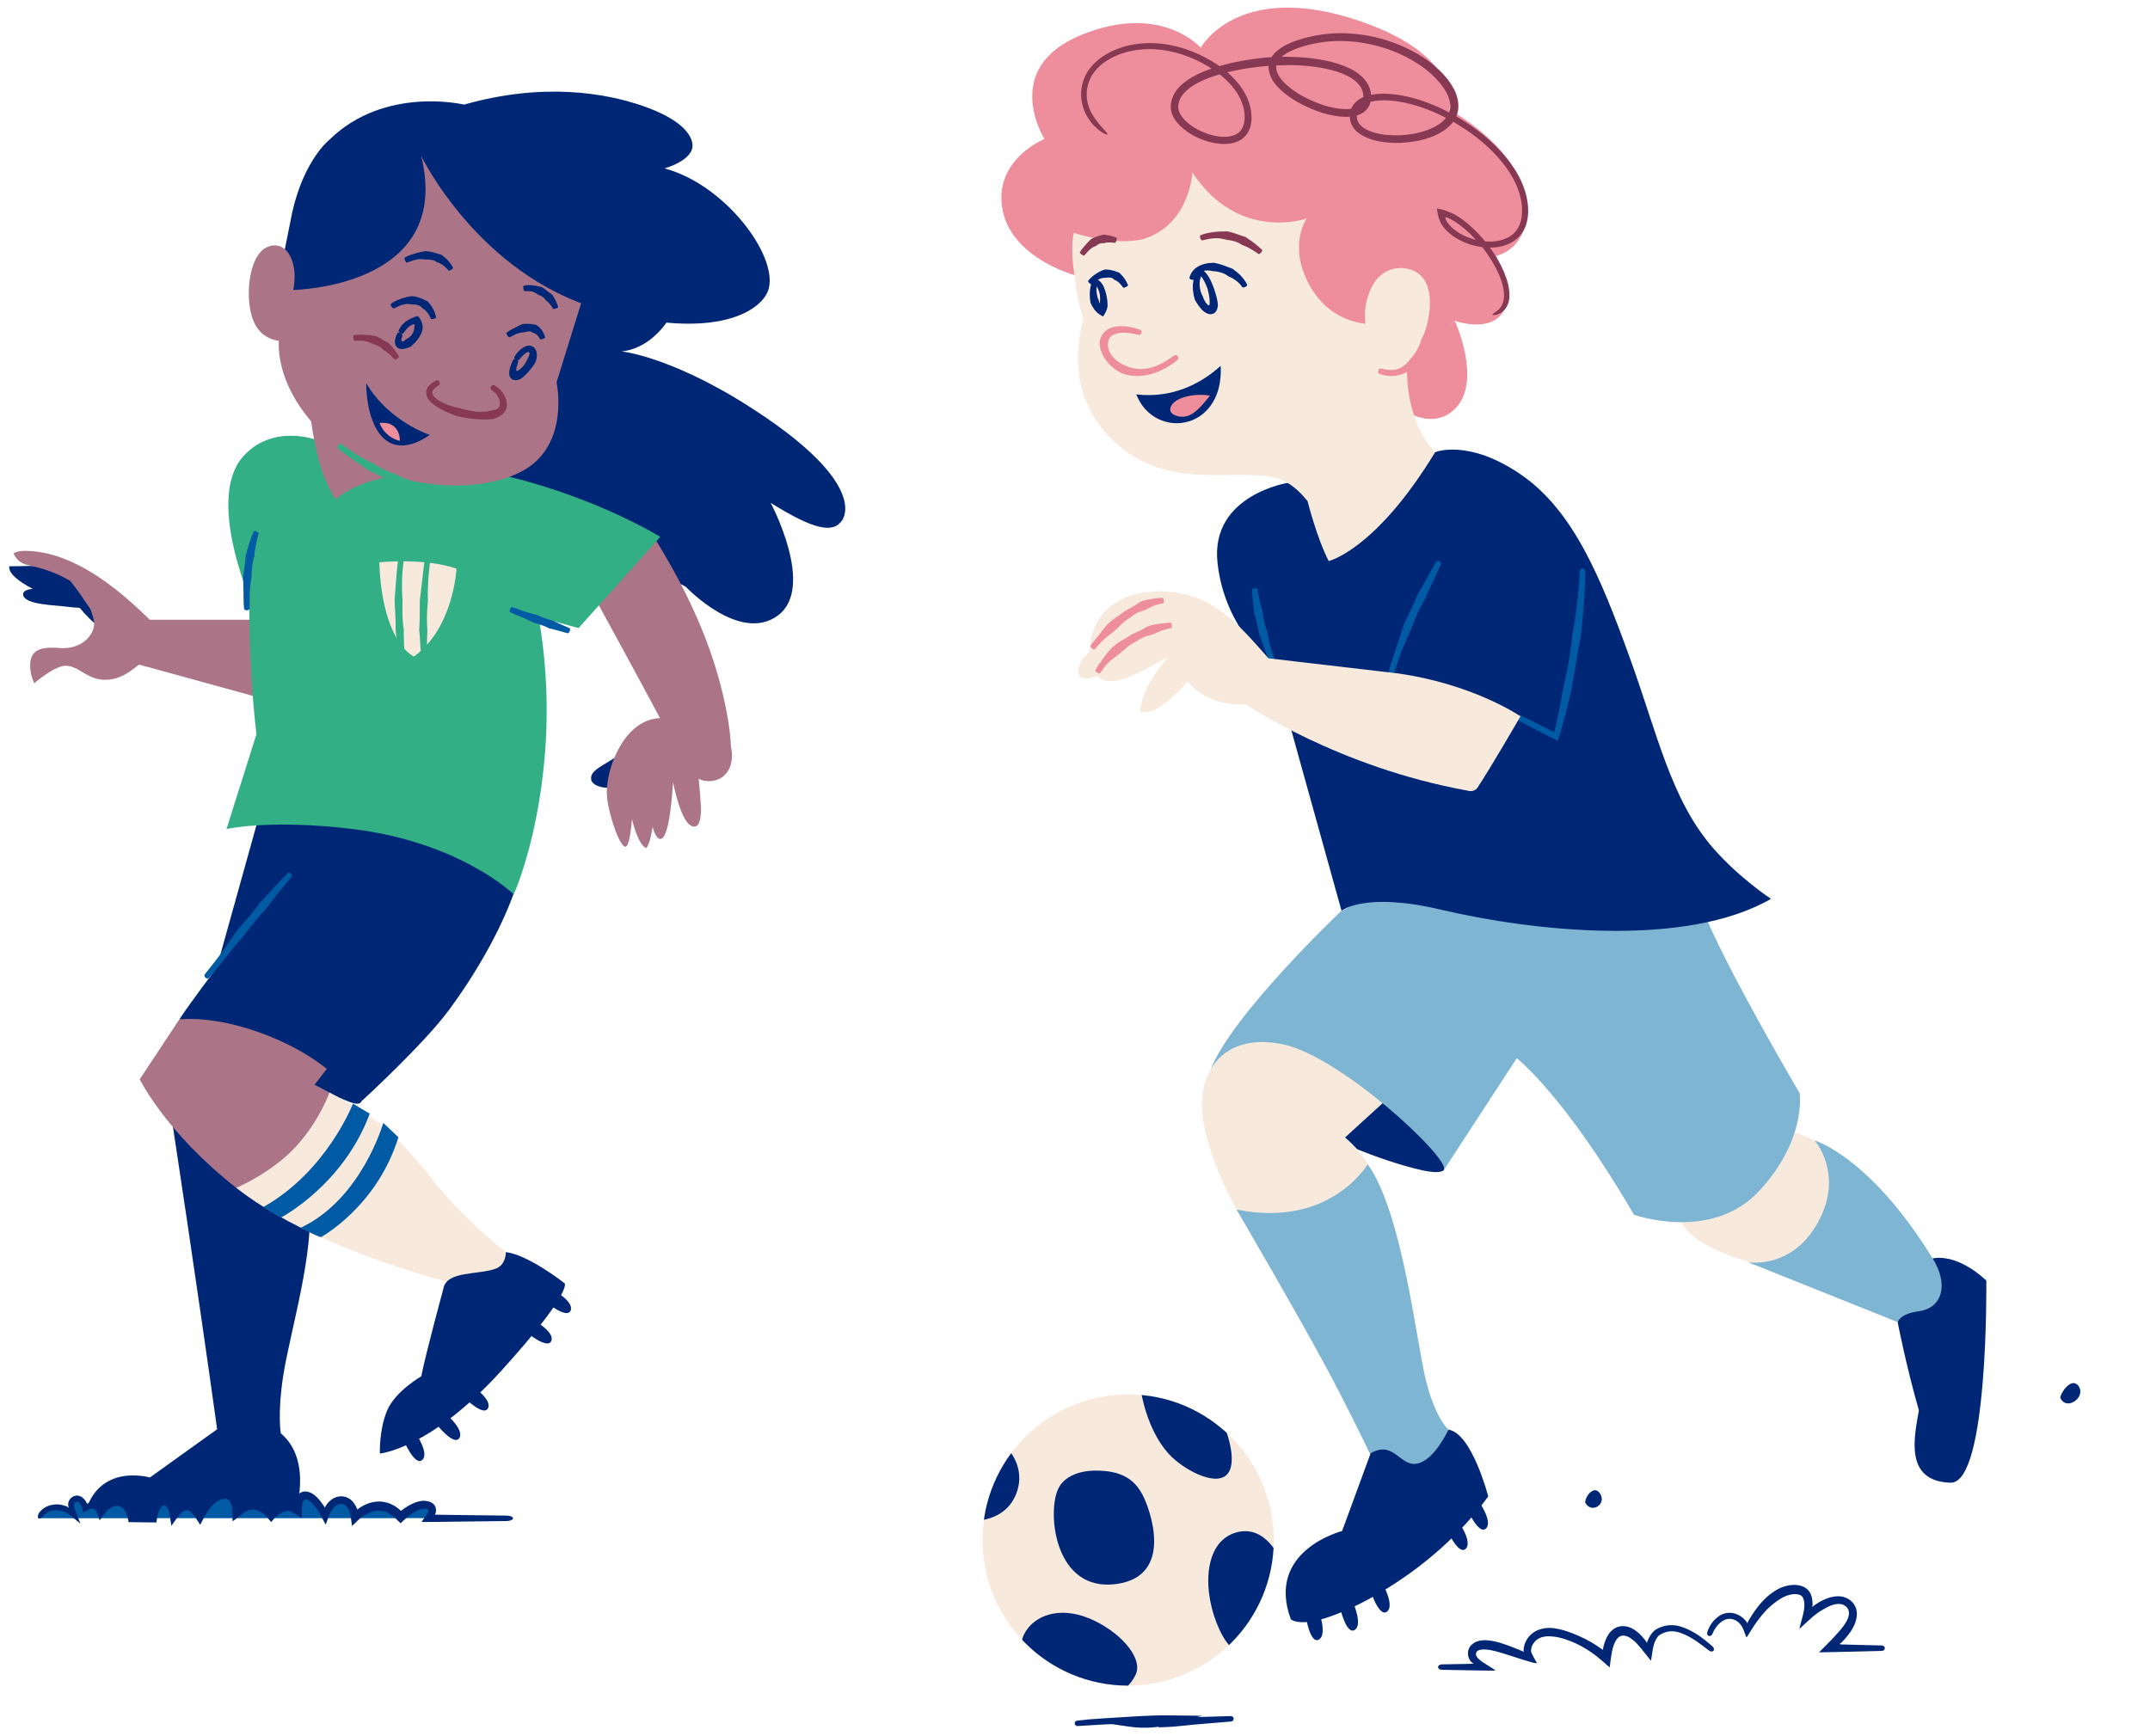 <?xml version="1.0" encoding="utf-8"?>
<!-- Generator: Adobe Illustrator 28.3.0, SVG Export Plug-In . SVG Version: 6.00 Build 0)  -->
<svg version="1.1" id="Layer_1" xmlns="http://www.w3.org/2000/svg" xmlns:xlink="http://www.w3.org/1999/xlink" x="0px" y="0px"
	 viewBox="0 0 400.5 323.5" style="enable-background:new 0 0 400.5 323.5;" xml:space="preserve">
<style type="text/css">
	.st0{fill:#002776;}
	.st1{fill:#AB7487;}
	.st2{fill:#F8E9DD;}
	.st3{fill:#33AF85;}
	.st4{fill:none;}
	.st5{fill:#005AA4;}
	.st6{fill:#873953;}
	.st7{fill:#EE8D9C;}
	.st8{fill:none;stroke:#C72390;stroke-miterlimit:10;}
	.st9{fill:#7EB5D2;}
	.st10{clip-path:url(#SVGID_00000072240649182829336200000012036203695728760961_);}
</style>
<g>
	<g>
		<g>
			<g>
				<path class="st0" d="M118.79,136.87c-3,5-8.29,5.62-8.67,7.88c-0.2,1.19,1.05,1.76,2.25,1.96c3.05,0.5,5.84-2.06,8.07-4.19"/>
			</g>
		</g>
		<g>
			<g>
				<g>
					<polygon class="st1" points="48.01,115.47 26.34,115.47 25.01,123.58 48.45,130.02 					"/>
				</g>
			</g>
			<g>
				<g>
					<path class="st0" d="M13.95,107.16c-3.74-2.26-7.9-1.62-12.21-1.66c-0.02,0.07-0.02,0.15-0.02,0.23c0,1.24,1.98,2.75,4.37,3.98
						c-1.22,0.12-1.79,0.5-1.79,0.99c0,2.01,6.08,2.04,8.08,2.33c0.82,0.12,1.64,0.18,2.47,0.22c2.33,2.83,5.51,5.55,8.87,6.26
						C23.71,119.51,24.53,112.58,13.95,107.16z"/>
				</g>
			</g>
			<g>
				<g>
					<path class="st1" d="M28.12,122.5c-2.08,0.47-4.25,4.16-8.53,4.16c-3.4,0-4.88-2.62-7.39-2.62c-1.54,0-4.12,1.84-5.83,3.26
						c-0.47-1.01-0.75-2.12-0.75-3.36c0-2.83,1.95-3.27,4.19-3.27c1,0,1.01,0.09,1.98,0.09c3.64,0,5.76-2.54,5.76-4.63
						c0-0.51-0.33-1.58-0.65-2.56c-2.05-3.03-2.3-3.41-3.81-5.35c-7-3.94-8.89-1.76-10.59-5.11c0.57-0.34,1.28-0.48,2.05-0.48
						c11.16,0,21.46,10.84,26.75,16.3"/>
				</g>
			</g>
		</g>
		<g>
			<g>
				<path class="st0" d="M60.78,199.14l4.72,0.56l1.83,5.5c0,0-0.18,0.89-2.13,0.14c-2.96-1.13-7.62-3.37-7.62-3.37L60.78,199.14z"
					/>
			</g>
		</g>
		<g>
			<g>
				<path class="st0" d="M32.17,209.68c0,0,4.17,27.14,8.28,56.61l-12.53,8.99c0,0-9.77-2.88-12.17,7.05h39.12
					c0,0,3.57-10.12-2.56-15.28c0,0-0.65-3.69,0.46-10.8c1.29-8.23,5.89-23.11,4.79-32.47L32.17,209.68z"/>
			</g>
		</g>
		<g>
			<g>
				<path class="st1" d="M44.01,221.32c-13.25-10.43-17.98-20.24-17.98-20.24l7.37-11.14l14.39-3.08l13.71,11.48l-2.91,3.77
					c0.98,0.5,1.91,0.98,2.78,1.44l2.7,9.53l-11.31,11.14L44.01,221.32z"/>
			</g>
		</g>
		<g>
			<g>
				<path class="st2" d="M44.01,221.32c8.76,6.89,22.65,12.94,39.97,17.72c0,0,8.37,0.77,12.14-1.29l-1.88-4.46
					c0,0-7.59-5.82-13.71-13.54c-6.56-8.28-10.13-11.43-19.15-16.21c0,0-1.85,5.33-6.38,10.21
					C50.54,218.56,44.01,221.32,44.01,221.32z"/>
			</g>
		</g>
		<g>
			<g>
				<path class="st0" d="M48.14,152.42l-7.78,27.91c0,0-4.75,6.25-6.96,9.61c0,0,7.36-1.06,18.38,3.8
					c8.5,3.75,12.08,8.08,15.55,11.45c0,0,11.54-10.55,16.34-17.06c4.8-6.51,9.44-14.44,12.11-21.89c0,0-16.11-12.8-29.99-14.86
					C51.91,149.33,48.14,152.42,48.14,152.42z"/>
			</g>
		</g>
		<g>
			<g>
				<path class="st0" d="M124.56,59.47c0,0-3.11,5.44-8.78,6c0,0,10.33,1,26.89,12.33s15.3,17.45,14.22,19.11
					c-1.67,2.56-5.33,1.78-13.33-3.22c0,0,8.44,15.78,1.33,21c-7.11,5.22-17.11-5.33-17.11-5.33L91.34,89.25l16.33-34.22
					L124.56,59.47z"/>
			</g>
		</g>
		<g>
			<g>
				<path class="st1" d="M111.45,112.58c0,0,7.11,13,11.56,21.33l12.78,8.56c0,0,1.33-2.56-1.11-13
					c-2.68-11.46-7.89-21.33-12.67-29.11L111.45,112.58z"/>
			</g>
		</g>
		<g>
			<g>
				<path class="st3" d="M58.78,81.91c0,0-8.11-3-13.56,3.22c-6.69,7.65,1.22,26.11,1.22,26.11s-0.22,12.33,1.33,25.56l-5.58,17.66
					c0,0,8.11-1.87,23.51,0c19.91,2.41,29.96,12.12,29.96,12.12c0.11,0.37,9.82-22.44,4.67-51.61l7.44,2.05l15.22-17
					c0,0-11.44-7.11-28.22-11.22L58.78,81.91z"/>
			</g>
		</g>
		<g>
			<g>
				<path class="st1" d="M57.78,76.91c0,0,1,11.11,4.78,16.11c0,0,4.78-4.56,14.44-4.44L57.78,76.91z"/>
			</g>
		</g>
		<g>
			<g>
				<path class="st1" d="M108.78,54.8l-5.11,16.44c0,0,2.56,11.56-6.22,16.44c-8.48,4.72-25.78,3.89-36.44-6
					c-10.6-9.83-9-18.78-9-18.78l2.56-9.44c0,0,10.13-29.57,29.33-27.33C103.01,28.36,111.01,41.25,108.78,54.8z"/>
			</g>
		</g>
		<g>
			<g>
				<path class="st0" d="M54.45,54.03c0,0,30.11-0.33,24-25c0,0,10.68,22.21,33.44,28.67c21.56,6.11,30.33,0.11,31.33-4
					c1.54-6.32-8.22-19.33-19.44-22.33c0,0,5.31-1.43,5.22-4.33c-0.06-1.97-2.23-4.88-9.33-7.33c-6.92-2.39-18.58-4.39-33.22-0.22
					c0,0-14.78-3.56-25.11,6.56c0,0-4.67,3.67-6.89,13.44l-1.89,9.44L54.45,54.03z"/>
			</g>
		</g>
		<g>
			<g>
				<path class="st1" d="M54.23,55.58c0,0,1.11-3.11,0.44-6.11c-0.67-3-2.67-4.56-5.11-3.33c-2.87,1.43-3.89,7.9-2.78,12.33
					c0.78,3.11,2.67,4.89,5.89,5.11"/>
			</g>
		</g>
		<g>
			<g>
				<path class="st0" d="M82.58,240.15c0,0-3.26,11.99-4.11,16.28c0,0-4.8,2.74-6.34,6.34s-1.37,8.05-1.37,8.05
					s9.42-0.86,22.62-15.42c13.19-14.56,11.82-16.28,11.82-16.28s-6.68-5.31-10.97-5.83c0,0,0.06,2.37-1.88,3.08
					C89.1,237.58,83.1,236.72,82.58,240.15z"/>
			</g>
		</g>
		<g>
			<g>
				<path class="st0" d="M75.22,268.42c0,0,2.06,4.8,3.43,3.6c1.37-1.2-1.2-4.97-1.2-4.97L75.22,268.42z"/>
			</g>
		</g>
		<g>
			<g>
				<path class="st0" d="M81.31,265.36c0,0,3.22,4.11,4.24,2.59s-2.44-4.49-2.44-4.49L81.31,265.36z"/>
			</g>
		</g>
		<g>
			<g>
				<path class="st0" d="M86.39,260.3c0,0,3.67,3.71,4.51,2.09c0.84-1.62-2.94-4.18-2.94-4.18L86.39,260.3z"/>
			</g>
		</g>
		<g>
			<g>
				<path class="st0" d="M98.01,248.18c0,0,4.01,3.34,4.69,1.65c0.68-1.69-3.33-3.88-3.33-3.88L98.01,248.18z"/>
			</g>
		</g>
		<g>
			<g>
				<path class="st0" d="M101.61,242.52c0,0,4.01,3.34,4.69,1.65c0.68-1.69-3.33-3.88-3.33-3.88L101.61,242.52z"/>
			</g>
		</g>
		<g>
			<g>
				<g>
					<line class="st4" x1="95.39" y1="112.6" x2="94.62" y2="114.33"/>
				</g>
			</g>
			<g>
				<g>
					<line class="st4" x1="105.78" y1="118.47" x2="106.45" y2="116.69"/>
				</g>
			</g>
			<g>
				<g>
					<path class="st5" d="M102.49,117.11c0.22,0.05,0.43,0.09,0.64,0.15l0.91,0.25l1.72,0.48c0.1,0.03,0.26-0.16,0.36-0.41
						c0.1-0.25,0.09-0.49,0-0.53l-1.65-0.73l-0.86-0.38c-0.2-0.09-0.4-0.19-0.59-0.29l-0.14-0.08c-0.92-0.16-1.78-0.52-2.61-0.88
						l-0.43-0.18l-0.3-0.06c-0.54-0.14-1.08-0.27-1.61-0.44c-0.39-0.11-0.76-0.25-1.13-0.4c-0.46-0.18-0.94-0.36-1.42-0.51
						c-0.1-0.03-0.26,0.15-0.37,0.39s-0.12,0.48-0.03,0.53c0.46,0.26,0.95,0.45,1.42,0.64c0.38,0.15,0.75,0.29,1.12,0.46
						c0.52,0.22,1.02,0.47,1.53,0.72l0.26,0.14l0.46,0.14c0.87,0.26,1.77,0.52,2.58,0.98L102.49,117.11z"/>
				</g>
			</g>
		</g>
		<g>
			<g>
				<g>
					<line class="st4" x1="45.06" y1="113.74" x2="46.95" y2="113.64"/>
				</g>
			</g>
			<g>
				<g>
					<line class="st4" x1="48.67" y1="99.36" x2="46.9" y2="98.69"/>
				</g>
			</g>
			<g>
				<g>
					<path class="st5" d="M47.38,103.49c0.02-0.27,0.05-0.54,0.08-0.8c0.06-0.38,0.12-0.76,0.2-1.14c0.14-0.72,0.3-1.43,0.52-2.12
						c0.04-0.12-0.15-0.3-0.4-0.4s-0.5-0.08-0.55,0.05c-0.3,0.71-0.57,1.44-0.81,2.17c-0.13,0.38-0.23,0.77-0.35,1.15
						c-0.07,0.27-0.15,0.54-0.24,0.81l-0.06,0.19c-0.05,1.18-0.25,2.36-0.41,3.5l-0.08,0.6l0.02,0.39l0.05,2.13l0.02,1.53
						c0,0.64,0.02,1.29,0.11,1.94c0.02,0.13,0.25,0.22,0.52,0.21c0.27-0.01,0.48-0.13,0.49-0.26c0.03-0.64,0.01-1.28,0.01-1.9
						c0-0.5,0.01-0.99,0.04-1.49c0.04-0.69,0.13-1.38,0.24-2.07l0.07-0.36l0.02-0.58c0.04-1.11,0.13-2.27,0.49-3.36L47.38,103.49z"
						/>
				</g>
			</g>
		</g>
		<g>
			<g>
				<g>
					<line class="st4" x1="37.57" y1="181.55" x2="39" y2="182.78"/>
				</g>
			</g>
			<g>
				<g>
					<line class="st4" x1="54.89" y1="163.39" x2="53.51" y2="162.1"/>
				</g>
			</g>
			<g>
				<g>
					<path class="st5" d="M49.84,168.97l0.83-1.11l1.23-1.57c0.78-0.99,1.57-1.96,2.4-2.9c0.15-0.17,0.1-0.46-0.1-0.64
						c-0.2-0.19-0.48-0.21-0.64-0.04c-0.9,0.91-1.77,1.85-2.63,2.78l-1.34,1.47l-0.95,1.02l-0.23,0.23c-1.11,1.6-2.43,3.06-3.7,4.53
						l-0.65,0.77l-0.37,0.54l-2.04,2.92c-0.49,0.7-0.99,1.38-1.51,2.04c-0.65,0.83-1.32,1.68-1.99,2.53
						c-0.13,0.17-0.07,0.45,0.13,0.63c0.2,0.17,0.48,0.19,0.64,0.02c0.75-0.79,1.46-1.65,2.12-2.5c0.52-0.67,1.05-1.35,1.58-2.02
						c0.73-0.94,1.48-1.84,2.25-2.73l0.42-0.46l0.6-0.79c1.15-1.5,2.41-3.06,3.77-4.46L49.84,168.97z"/>
				</g>
			</g>
		</g>
		<g>
			<g>
				<path class="st5" d="M68.87,207.5l-3.12-1.88c0,0-4.83,12.58-16.67,19.25c1.08,0.73,2.21,1.4,3.29,1.96
					C52.37,226.83,63.95,220.79,68.87,207.5z"/>
			</g>
		</g>
		<g>
			<g>
				<path class="st5" d="M74.21,211.89l-2.81-2.68c0,0-4.03,14.2-15.37,19.53c1.42,0.8,2.56,1.32,3.73,1.77
					C59.77,230.52,70.21,224.85,74.21,211.89z"/>
			</g>
		</g>
		<g>
			<g>
				<g>
					<path class="st5" d="M7.2,282.87c0.75-1.4,1.77-1.96,3.08-2.07c1-0.08,2.5,0.42,3.33,1.17c-0.42-0.97-0.73-2.26,0.37-2.71
						c0.86-0.35,1.68,0.63,1.9,1.67c0.52-0.35,1.27-0.65,1.92-0.31c0.51,0.26,0.81,0.81,0.97,1.31c0.77-1.15,1.91-2.1,3.29-2.02
						c1.5,0.08,2.28,1.83,2.47,2.96h3.92c0,0,0.33-3.07,2-3.24c1.67-0.17,2,2.33,2,2.33s2.42-3.67,4.75,0.33
						c0,0,1.99-4.02,4.75-3.92c2.25,0.08,2.17,3.5,2.17,3.5s1.2-1.35,2.83-1.42c2.08-0.08,3.58,1.92,3.58,1.92s2.42-2.92,4.92-1
						c0,0-0.1-3.33,1.83-2.75c1.67,0.5,3.25,3.67,3.25,3.67s1.08-3.3,3.47-2.78c1.78,0.39,2.11,3.11,2.11,3.11s4.39-4.61,8.5,0
						c0,0,3-2.92,5.17-2.17c1.57,0.55,0.08,2.4,0.08,2.4h15.67"/>
				</g>
			</g>
			<g>
				<g>
					<g>
						<line class="st4" x1="6.37" y1="282.42" x2="8.04" y2="283.32"/>
					</g>
				</g>
				<g>
					<g>
						<path class="st0" d="M56.44,279.81c0.07-0.2,0.17-0.36,0.25-0.43c0.07-0.06,0.11-0.06,0.25-0.06c0.29,0.03,0.73,0.29,1.1,0.66
							c0.38,0.36,0.73,0.8,1.05,1.27c0.26,0.38,0.55,0.87,0.81,1.36c0.26,0.48,0.54,1.08,0.78,1.46c0.26-0.72,0.53-1.54,0.81-2.16
							l0.23-0.43c0.04-0.06,0.09-0.15,0.13-0.19l0.07-0.1c0.09-0.12,0.19-0.25,0.29-0.35c0.41-0.44,0.89-0.67,1.38-0.64
							c0.52,0.04,0.87,0.28,1.19,0.79c0.08,0.12,0.14,0.25,0.2,0.39c0.03,0.07,0.06,0.14,0.09,0.21c0.04,0.11,0.11,0.29,0.14,0.45
							c0.17,0.64,0.25,1.52,0.36,2.28l0.75-0.72c0.28-0.27,0.56-0.54,0.82-0.76l0.37-0.28c0.13-0.1,0.26-0.19,0.31-0.21
							c0.28-0.17,0.56-0.32,0.84-0.45c0.57-0.26,1.15-0.39,1.7-0.43c1.13-0.05,2.1,0.34,3.01,1.13l1.26,1.21
							c0.38-0.36,0.75-0.73,1.13-1.05c0.22-0.19,0.39-0.32,0.6-0.47c0.4-0.29,0.81-0.56,1.23-0.77c0.51-0.26,1.04-0.43,1.51-0.42
							c0.12,0,0.23,0,0.33,0.03c0.12,0.01,0.19,0.05,0.26,0.08c0.08,0.03,0.13,0.1,0.13,0.19c0,0.01,0,0.03-0.01,0.07
							c-0.01,0.04,0.01,0.03-0.03,0.14c-0.04,0.17-0.15,0.37-0.28,0.58l-0.96,1.33c0.14,0.01,0.19,0.04,0.32,0.05l0.45,0l0.9-0.01
							l1.54-0.01l2.08-0.03l10.6-0.13c0.63-0.01,1.13-0.24,1.13-0.51s-0.5-0.49-1.13-0.5l-10.66-0.13l-2.05-0.03l-0.52-0.01
							l-0.14-0.01l-0.07,0c-0.01-0.01,0.02-0.04,0.03-0.05c0.04-0.06,0.08-0.11,0.1-0.17c0.01-0.03,0.03-0.06,0.04-0.12
							c0,0,0.03-0.13,0.04-0.21c0.02-0.08,0.02-0.18,0.02-0.29c0.01-0.57-0.32-1.12-0.81-1.39c-0.22-0.12-0.45-0.21-0.65-0.25
							c-0.21-0.06-0.42-0.08-0.63-0.09c-0.83-0.04-1.57,0.2-2.22,0.49c-0.53,0.24-1.03,0.53-1.5,0.85
							c-0.23,0.15-0.48,0.34-0.67,0.49l-0.07,0.04l-0.24-0.25c-0.28-0.21-0.56-0.41-0.84-0.62c-0.32-0.18-0.66-0.36-1.01-0.51
							c-0.73-0.25-1.52-0.43-2.33-0.35c-0.8,0.06-1.59,0.27-2.31,0.62c-0.36,0.18-0.71,0.37-1.04,0.6
							c-0.23,0.16-0.22,0.16-0.27,0.21c-0.02,0.02-0.04,0.05-0.06,0.07c-0.01-0.04-0.04-0.09-0.06-0.15l-0.16-0.36
							c-0.09-0.19-0.19-0.38-0.32-0.56c-0.25-0.36-0.55-0.73-0.98-0.99c-0.42-0.27-0.93-0.4-1.39-0.42
							c-0.98-0.05-1.91,0.48-2.47,1.11c-0.15,0.15-0.28,0.32-0.4,0.49l-0.11,0.17l-0.04,0.06c-0.05,0.08-0.09,0.17-0.12,0.25
							c-0.03,0.03-0.07-0.11-0.11-0.16l-0.14-0.22c-0.35-0.52-0.74-1.03-1.21-1.5c-0.47-0.46-1.04-0.95-1.93-1.09
							c-0.44-0.07-1.02,0.05-1.4,0.39c-0.37,0.32-0.56,0.7-0.7,1.04c-0.07,0.18-0.13,0.37-0.17,0.55l-0.05,0.21l-0.02,0.16
							c-0.05-0.03-0.09-0.07-0.14-0.09l-0.05-0.02l-0.36-0.08c-0.25-0.02-0.5-0.06-0.74-0.03c-0.5,0.02-0.96,0.16-1.39,0.33
							c-0.42,0.19-0.81,0.42-1.16,0.69l-0.25,0.2l-0.04,0.04l-0.08,0.09l-0.07-0.08l-0.04-0.04l-0.08-0.08
							c-0.27-0.24-0.55-0.46-0.86-0.66c-0.61-0.4-1.35-0.68-2.13-0.75c-0.79-0.07-1.59,0.13-2.24,0.46l-0.25,0.13l-0.07,0.04
							c-0.03,0.01-0.1,0.12-0.09,0.04c0-0.05,0-0.1-0.01-0.15l-0.01-0.07l-0.03-0.14c-0.02-0.08-0.04-0.15-0.07-0.23
							c-0.2-0.61-0.52-1.27-1.16-1.75c-0.37-0.25-0.81-0.45-1.24-0.48c-0.43-0.04-0.82-0.02-1.21,0.07c-0.77,0.17-1.44,0.56-2,1
							c-0.56,0.45-1.04,0.96-1.46,1.5l-0.42,0.57l-0.03-0.04c-0.05-0.05-0.08-0.1-0.19-0.21c-0.46-0.43-1.09-0.84-1.87-0.91
							c-0.78-0.07-1.5,0.23-2.02,0.59c-0.19,0.13-0.12,0.09-0.14,0.1l-0.02,0.02l-0.03,0.05c0-0.01-0.01-0.03-0.02-0.05l-0.15-0.26
							c-0.18-0.3-0.44-0.6-0.78-0.83c-0.34-0.25-0.8-0.39-1.21-0.39c-0.54-0.02-1.16,0.2-1.53,0.55c-0.39,0.34-0.63,0.73-0.82,1.11
							c-0.37,0.71-0.57,1.78-0.52,1.64c-0.02,0.01-0.06,0.01-0.09,0.01l-0.05,0l-0.21,0l-1.02,0.02l-1.36,0.03
							c0.04,0.07-0.3-0.95-0.74-1.53c-0.43-0.63-1.17-1.25-2.08-1.34c-0.84-0.09-1.66,0.17-2.31,0.59c-0.16,0.1-0.32,0.22-0.46,0.34
							c-0.07,0.06-0.15,0.12-0.21,0.19l-0.1,0.09l-0.04,0.04c-0.11,0.11-0.17,0.19-0.24,0.3l-0.03,0.05c-0.01,0-0.01-0.03-0.02-0.04
							c-0.04-0.1-0.09-0.2-0.17-0.28l-0.13-0.13c-0.07-0.07-0.15-0.13-0.24-0.19c-0.17-0.12-0.36-0.21-0.57-0.27
							c-0.42-0.12-0.84-0.08-1.19,0.02c-0.16,0.05-0.23,0.09-0.34,0.16c-0.03-0.09-0.06-0.21-0.12-0.3
							c-0.1-0.19-0.33-0.54-0.59-0.76c-0.26-0.24-0.63-0.46-1.08-0.48c-0.22-0.02-0.44,0.04-0.64,0.11c-0.17,0.07-0.34,0.17-0.5,0.3
							c-0.26,0.21-0.44,0.53-0.52,0.83c-0.09,0.38-0.06,0.41-0.06,0.51c0.02,0.18,0.08,0.36,0.15,0.53
							c-0.16-0.14-0.35-0.24-0.56-0.32c-0.03-0.01-0.38-0.13-0.66-0.19c-0.29-0.07-0.58-0.12-0.89-0.13c-0.65-0.02-1.2,0.09-1.8,0.3
							c-0.58,0.22-1.1,0.61-1.49,1.07c-0.46,0.54-0.48,1.13-0.24,1.24c0.24,0.12,0.64-0.19,0.99-0.58c0.61-0.69,1.56-0.99,2.48-0.95
							c0.23,0.01,0.46,0.06,0.69,0.11c0.24,0.07,0.4,0.1,0.86,0.3c0.38,0.15,0.83,0.53,1.34,0.93c0.5,0.4,1.06,0.85,1.43,1.17
							c-0.34-0.82-0.82-1.99-1.1-2.85c-0.14-0.43-0.11-0.81-0.07-0.86c0.04-0.12,0.09-0.2,0.17-0.27c0.3-0.2,0.43-0.19,0.74,0.06
							c0.07,0.06,0.13,0.14,0.2,0.22c0.07,0.11,0.09,0.12,0.2,0.33c0.17,0.4,0.28,0.93,0.4,1.35c0.41-0.25,0.91-0.62,1.31-0.74
							c0.21-0.06,0.41-0.06,0.56-0.02c0.08,0.02,0.15,0.06,0.23,0.11c0.04,0.03,0.07,0.06,0.11,0.09l0.05,0.06l0.11,0.14
							c0.25,0.43,0.45,1.14,0.65,1.71c0.05-0.05,0.08-0.05,0.13-0.11l0.15-0.22c0.33-0.46,0.69-0.99,1.04-1.36l0.13-0.13l0.08-0.07
							c0.05-0.05,0.11-0.1,0.17-0.14c0.11-0.09,0.23-0.17,0.35-0.24c0.47-0.29,1.01-0.42,1.5-0.36c0.44,0.06,0.83,0.37,1.13,0.83
							c0.31,0.53,0.46,0.75,0.72,2.18l2.52,0.04c0.89,0.01,1.78,0.02,2.66,0.03c0.2-1.61,0.37-1.88,0.63-2.45
							c0.13-0.25,0.29-0.45,0.44-0.57c0.15-0.12,0.26-0.14,0.42-0.14c0.21,0.01,0.36,0.12,0.57,0.45c0.03,0.03,0.04,0.08,0.07,0.12
							c0.07,0.12,0.11,0.24,0.15,0.37c0.1,0.24,0.15,0.55,0.2,0.86c0.1,0.66,0.21,1.33,0.31,1.99c0.67-0.95,1.59-2.34,2.11-2.64
							c0.31-0.21,0.61-0.31,0.85-0.28c0.24,0.02,0.52,0.17,0.8,0.42c0.23,0.29,0.51,0.66,0.78,1.03l0.84,1.27
							c0.31-0.58,0.62-1.24,0.93-1.78c0.08-0.14,0.16-0.28,0.24-0.41l0.2-0.3l0.26-0.35c0.35-0.46,0.73-0.89,1.15-1.23
							c0.41-0.34,0.86-0.59,1.3-0.7c0.46-0.11,0.85-0.08,1.1,0.1c0.24,0.16,0.45,0.51,0.6,0.93c0.02,0.05,0.04,0.1,0.05,0.16
							l0.02,0.08c0.01,0.04,0.03,0.12,0.04,0.18c0.04,0.26,0.09,0.5,0.1,0.8c0.03,0.56,0.02,1.24,0.02,1.86
							c0.36-0.2,0.71-0.53,1.21-0.89l0.73-0.59c0.23-0.17,0.5-0.33,0.57-0.36c0.47-0.24,0.95-0.36,1.44-0.33
							c0.49,0.04,0.98,0.22,1.44,0.51c0.23,0.14,0.45,0.31,0.66,0.5c0.33,0.29,0.77,0.86,1.13,1.31l0.74-0.83l0.39-0.36l0.21-0.17
							c0.27-0.2,0.55-0.37,0.84-0.49c0.29-0.11,0.58-0.2,0.86-0.2c0.14-0.02,0.28,0.02,0.41,0.02l0.2,0.06
							c0.11,0.01,0.32,0.13,0.48,0.23c0.57,0.33,1.09,0.67,1.61,1.01c0-0.61-0.04-1.33,0-1.92c0-0.16,0.02-0.29,0.04-0.42
							c0.02-0.13,0.04-0.28,0.05-0.32C56.36,280.04,56.4,279.93,56.44,279.81z"/>
					</g>
				</g>
			</g>
		</g>
		<g>
			<g>
				<g>
					<path class="st2" d="M70.66,104.77c0,0,8.3-0.9,14.37,1.17c0,0-0.49,10.99-7.92,16.39C77.11,122.33,71.18,119.83,70.66,104.77z
						"/>
				</g>
			</g>
			<g>
				<g>
					<g>
						<line class="st4" x1="75.72" y1="103.29" x2="73.95" y2="103.02"/>
					</g>
				</g>
				<g>
					<g>
						<line class="st4" x1="74.07" y1="124.04" x2="75.87" y2="123.89"/>
					</g>
				</g>
				<g>
					<g>
						<path class="st3" d="M73.73,117.74l0.15,1.15l0.2,1.66l0.38,3.13c0.02,0.18,0.26,0.31,0.51,0.29
							c0.26-0.02,0.46-0.19,0.45-0.37l-0.14-3.16l-0.06-1.64l-0.01-1.15l0.01-0.27c-0.26-1.59-0.28-3.23-0.25-4.8l0.02-0.82
							l-0.05-0.53c-0.05-0.97-0.08-1.94-0.05-2.92c0.01-0.7,0.06-1.4,0.12-2.1c0.08-0.87,0.17-1.77,0.26-2.65
							c0.01-0.18-0.18-0.35-0.43-0.39c-0.25-0.04-0.48,0.07-0.51,0.26c-0.18,0.89-0.29,1.81-0.38,2.7
							c-0.06,0.71-0.12,1.42-0.18,2.13l-0.22,2.98l-0.04,0.52l0.03,0.84c0.07,1.61,0.21,3.26,0.16,4.89L73.73,117.74z"/>
					</g>
				</g>
			</g>
			<g>
				<g>
					<g>
						<line class="st4" x1="80.69" y1="103.35" x2="78.91" y2="103.1"/>
					</g>
				</g>
				<g>
					<g>
						<line class="st4" x1="78.19" y1="124.09" x2="79.99" y2="123.99"/>
					</g>
				</g>
				<g>
					<g>
						<path class="st3" d="M78.13,117.76l0.09,1.16l0.11,1.67l0.26,3.15c0.02,0.19,0.25,0.32,0.5,0.31s0.46-0.17,0.46-0.36
							c-0.03-1.05-0.03-2.1-0.02-3.15l0.02-1.64c0.01-0.38,0.03-0.76,0.05-1.15l0.02-0.27c-0.16-1.6-0.09-3.24,0.03-4.81l0.06-0.82
							l-0.02-0.53c0-0.98,0.01-1.95,0.07-2.93c0.03-0.7,0.1-1.4,0.17-2.1c0.1-0.87,0.2-1.77,0.27-2.67
							c0.01-0.18-0.18-0.35-0.43-0.39c-0.25-0.04-0.48,0.08-0.51,0.26c-0.18,0.89-0.29,1.8-0.39,2.68c-0.08,0.7-0.16,1.41-0.24,2.12
							l-0.35,2.96l-0.07,0.52l-0.01,0.84c-0.01,1.6,0.01,3.26-0.13,4.89L78.13,117.76z"/>
					</g>
				</g>
			</g>
		</g>
		<g>
			<g>
				<g>
					<line class="st4" x1="82.28" y1="71.99" x2="81.47" y2="70.28"/>
				</g>
			</g>
			<g>
				<g>
					<line class="st4" x1="91.87" y1="71.17" x2="91.09" y2="72.89"/>
				</g>
			</g>
			<g>
				<g>
					<path class="st6" d="M92.15,77.96c0.47-0.16,0.96-0.37,1.4-0.73c0.32-0.26,0.61-0.63,0.75-1.05c0.15-0.42,0.15-0.87,0.09-1.24
						c-0.24-1.41-1.16-2.55-2.34-3.17c-0.21-0.11-0.48,0.03-0.59,0.28c-0.11,0.25-0.06,0.52,0.09,0.61
						c0.89,0.53,1.51,1.51,1.58,2.45c0.02,0.49-0.12,0.76-0.45,1.01c-0.24,0.16-0.58,0.28-0.94,0.34c-0.09,0.01-0.17,0.03-0.26,0.03
						c-1.56,0.46-3.44,0.19-5.09-0.23c-0.29-0.07-0.58-0.15-0.86-0.24c-0.19-0.04-0.38-0.07-0.57-0.12
						c-1.03-0.26-2.05-0.6-2.95-1.11c-0.64-0.35-1.24-0.85-1.44-1.35c-0.1-0.3-0.07-0.55,0.18-0.86c0.24-0.3,0.62-0.58,1.02-0.82
						c0.16-0.1,0.21-0.37,0.09-0.61c-0.11-0.24-0.36-0.37-0.56-0.27c-0.49,0.23-0.98,0.53-1.4,1c-0.21,0.24-0.39,0.54-0.47,0.9
						c-0.09,0.36-0.01,0.73,0.08,1.05c0.42,0.99,1.18,1.49,1.88,1.97c1,0.63,2.06,1.11,3.14,1.51c0.19,0.08,0.38,0.14,0.57,0.21
						c0.32,0.08,0.63,0.15,0.95,0.21c0.91,0.18,1.85,0.31,2.81,0.37c0.96,0.06,1.92,0.1,2.95-0.03
						C91.94,78.03,92.04,77.99,92.15,77.96z"/>
				</g>
			</g>
		</g>
		<g>
			<g>
				<g>
					<line class="st4" x1="65.7" y1="62.02" x2="65.94" y2="63.9"/>
				</g>
			</g>
			<g>
				<g>
					<line class="st4" x1="73.22" y1="67.36" x2="74.78" y2="66.29"/>
				</g>
			</g>
			<g>
				<g>
					<path class="st6" d="M71.58,65.29c0.15,0.07,0.28,0.17,0.41,0.26c0.19,0.14,0.37,0.3,0.55,0.45c0.34,0.3,0.66,0.63,0.95,0.99
						c0.05,0.06,0.28-0.02,0.51-0.17s0.37-0.34,0.32-0.41c-0.26-0.43-0.54-0.86-0.85-1.27c-0.17-0.21-0.33-0.42-0.52-0.62
						l-0.38-0.43l-0.09-0.11c-0.73-0.38-1.39-0.84-2.12-1.2l-0.38-0.17c-0.09-0.02-0.18-0.03-0.27-0.04
						c-0.49-0.1-0.98-0.14-1.46-0.18c-0.35-0.01-0.69-0.04-1.04-0.05c-0.43-0.01-0.87,0.05-1.3,0.13c-0.09,0.02-0.13,0.25-0.09,0.51
						c0.03,0.27,0.13,0.48,0.21,0.49c0.4,0.04,0.79-0.01,1.17,0c0.3,0,0.6,0.03,0.9,0.1c0.41,0.09,0.81,0.23,1.17,0.41
						c0.06,0.03,0.13,0.07,0.19,0.11l0.33,0.1c0.62,0.2,1.27,0.52,1.69,1.07L71.58,65.29z"/>
				</g>
			</g>
		</g>
		<g>
			<g>
				<g>
					<line class="st4" x1="73.73" y1="61.67" x2="75.45" y2="62.47"/>
				</g>
			</g>
			<g>
				<g>
					<line class="st4" x1="75.45" y1="62.47" x2="73.73" y2="61.67"/>
				</g>
			</g>
			<g>
				<g>
					<path class="st0" d="M75.55,63.3c-0.14,0.13-0.35,0.25-0.37,0.27c-0.08,0.05-0.21,0.1-0.31,0.03
						c-0.09-0.07-0.11-0.19-0.11-0.32c0.02-0.19,0.11-0.54,0.21-0.81c0.04-0.1-0.14-0.28-0.38-0.4c-0.25-0.11-0.49-0.12-0.55-0.01
						c-0.16,0.34-0.3,0.61-0.41,1.07c-0.12,0.52-0.1,1.09,0.25,1.48c0.36,0.41,0.96,0.5,1.54,0.36c0.44-0.12,0.67-0.2,0.94-0.33
						c0.06-0.03,0.13-0.05,0.19-0.09c0.88-0.81,1.71-1.65,2.09-2.9c0.06-0.21,0.1-0.44,0.11-0.67c-0.01-0.16-0.03-0.27-0.07-0.5
						c-0.13-0.69-0.5-1.19-0.85-1.62c-0.38,0.13-0.73,0.24-1.08,0.39c-0.16,0.07-0.32,0.15-0.46,0.22
						c-0.11,0.06-0.22,0.12-0.33,0.19c-0.22,0.13-0.42,0.28-0.62,0.45c-0.49,0.41-0.88,0.97-1.1,1.54c-0.05,0.12,0.12,0.3,0.36,0.41
						c0.24,0.11,0.48,0.13,0.54,0.04c0.29-0.44,0.58-0.84,0.94-1.15c0.15-0.12,0.3-0.24,0.47-0.33c0.08-0.05,0.17-0.09,0.26-0.13
						c0.06-0.03,0.11-0.04,0.15-0.05c0.08-0.02,0.16-0.03,0.22-0.03c0.07,0.1,0.07,0.27,0.04,0.35c-0.02-0.01-0.02,0.11-0.04,0.17
						c0,0.12,0,0.24-0.02,0.37c-0.09,0.73-0.71,1.57-1.5,1.89C75.62,63.24,75.58,63.27,75.55,63.3z"/>
				</g>
			</g>
		</g>
		<g>
			<g>
				<g>
					<line class="st4" x1="72.43" y1="56.37" x2="73.47" y2="57.95"/>
				</g>
			</g>
			<g>
				<g>
					<line class="st4" x1="79.9" y1="59.67" x2="81.72" y2="59.15"/>
				</g>
			</g>
			<g>
				<g>
					<path class="st0" d="M78.8,57.51c0.13,0.07,0.25,0.16,0.37,0.25c0.16,0.15,0.31,0.31,0.45,0.49c0.27,0.34,0.49,0.73,0.65,1.16
						c0.03,0.07,0.28,0.07,0.54,0c0.26-0.07,0.45-0.2,0.43-0.3c-0.12-0.52-0.29-1.04-0.55-1.54c-0.13-0.26-0.29-0.51-0.47-0.75
						c-0.13-0.16-0.26-0.34-0.41-0.5l-0.1-0.12c-0.8-0.44-1.63-0.82-2.5-0.97c-0.15-0.03-0.3-0.05-0.45-0.06
						c-0.1,0.01-0.2,0.02-0.29,0.04c-0.53,0.07-1.02,0.21-1.5,0.36c-0.34,0.12-0.68,0.24-1.01,0.38c-0.41,0.18-0.81,0.4-1.16,0.68
						c-0.07,0.06-0.01,0.29,0.14,0.51c0.15,0.22,0.32,0.37,0.4,0.34c0.37-0.17,0.72-0.35,1.07-0.5c0.28-0.12,0.57-0.22,0.87-0.27
						c0.41-0.08,0.83-0.09,1.23-0.04c0.07,0.01,0.14,0.03,0.21,0.05c0.11-0.01,0.22-0.01,0.33,0c0.62,0,1.28,0.22,1.66,0.73
						L78.8,57.51z"/>
				</g>
			</g>
		</g>
		<g>
			<g>
				<g>
					<line class="st4" x1="94" y1="61.72" x2="95.03" y2="63.31"/>
				</g>
			</g>
			<g>
				<g>
					<line class="st4" x1="100.24" y1="63.46" x2="102.02" y2="62.82"/>
				</g>
			</g>
			<g>
				<g>
					<path class="st0" d="M99.33,62.02c0.1,0.02,0.2,0.05,0.29,0.1c0.14,0.07,0.26,0.17,0.39,0.27c0.23,0.21,0.44,0.5,0.6,0.82
						c0.03,0.06,0.27,0.02,0.52-0.07c0.26-0.09,0.44-0.22,0.42-0.3c-0.13-0.42-0.3-0.85-0.57-1.26c-0.15-0.21-0.31-0.41-0.51-0.59
						c-0.14-0.13-0.29-0.25-0.45-0.37c-0.04-0.03-0.07-0.06-0.11-0.08c-0.81-0.19-1.55-0.24-2.26-0.19
						c-0.12,0.01-0.24,0.03-0.36,0.04l-0.21,0.1c-0.39,0.16-0.75,0.36-1.1,0.54l-0.75,0.4c-0.31,0.17-0.62,0.35-0.89,0.59
						c-0.05,0.05,0.02,0.27,0.17,0.49c0.15,0.22,0.31,0.38,0.37,0.35c0.31-0.13,0.59-0.3,0.88-0.44c0.22-0.12,0.45-0.23,0.7-0.3
						c0.33-0.12,0.68-0.18,1.01-0.2l0.18,0c0.09-0.02,0.17-0.06,0.26-0.08c0.48-0.14,1.04-0.16,1.35,0.17
						C99.28,62.01,99.31,62.02,99.33,62.02z"/>
				</g>
			</g>
		</g>
		<g>
			<g>
				<g>
					<line class="st4" x1="95.28" y1="66.61" x2="96.91" y2="67.29"/>
				</g>
			</g>
			<g>
				<g>
					<line class="st4" x1="97.02" y1="67.34" x2="95.28" y2="66.61"/>
				</g>
			</g>
			<g>
				<g>
					<path class="st0" d="M96.52,69c-0.04,0.06-0.1,0.12-0.18,0.14c-0.12,0.01-0.16-0.1-0.17-0.21c-0.01-0.05-0.01-0.11,0-0.17
						c0-0.06,0.05-0.29,0.09-0.43c0.08-0.32,0.18-0.64,0.29-0.96c0.04-0.11-0.14-0.29-0.39-0.4s-0.49-0.1-0.55,0.02
						c-0.15,0.33-0.3,0.66-0.43,1c-0.07,0.2-0.12,0.3-0.19,0.59c-0.07,0.28-0.13,0.56-0.14,0.84c-0.02,0.56,0.16,1.09,0.68,1.32
						c0.34,0.12,0.7,0.13,1.1,0c0.09-0.01,0.19-0.05,0.28-0.1c0.2-0.14,0.4-0.26,0.59-0.43c0.16-0.14,0.24-0.22,0.35-0.33
						c0.21-0.21,0.42-0.42,0.61-0.64c0.39-0.44,0.76-0.89,1.07-1.4c0.11-0.17,0.2-0.37,0.3-0.56l0.1-0.42
						c0.07-0.42,0.15-0.79-0.01-1.36c-0.15-0.52-0.53-0.96-1.04-1.08c-0.36-0.08-0.74,0-1.08,0.15c-0.32,0.15-0.51,0.3-0.73,0.46
						c-0.51,0.42-0.94,0.89-1.26,1.51c-0.07,0.13,0.08,0.36,0.33,0.45c0.26,0.09,0.47,0.14,0.53,0.07c0.31-0.39,0.71-0.83,1.1-1.15
						c0.15-0.12,0.35-0.24,0.45-0.29c0.08-0.04,0.18-0.05,0.26-0.02c0.24,0.14,0.19,0.33,0.01,0.84l-0.13,0.24
						c-0.06,0.14-0.1,0.28-0.18,0.43c-0.2,0.41-0.47,0.83-0.79,1.19c-0.16,0.18-0.34,0.35-0.53,0.5c-0.08,0.07-0.22,0.16-0.26,0.18
						c-0.02,0-0.05,0-0.07-0.01C96.53,68.97,96.53,68.98,96.52,69z"/>
				</g>
			</g>
		</g>
		<g>
			<g>
				<g>
					<line class="st4" x1="75.05" y1="47.7" x2="75.92" y2="49.38"/>
				</g>
			</g>
			<g>
				<g>
					<line class="st4" x1="83.26" y1="50.75" x2="84.87" y2="49.76"/>
				</g>
			</g>
			<g>
				<g>
					<path class="st0" d="M81.61,48.93c0.15,0.05,0.29,0.1,0.43,0.18c0.2,0.11,0.39,0.23,0.57,0.37c0.35,0.26,0.67,0.57,0.94,0.93
						c0.05,0.06,0.28-0.01,0.51-0.15c0.23-0.14,0.38-0.32,0.33-0.4c-0.26-0.46-0.56-0.91-0.93-1.32c-0.19-0.21-0.4-0.41-0.63-0.59
						c-0.16-0.13-0.31-0.26-0.48-0.39l-0.12-0.09c-0.84-0.25-1.64-0.52-2.47-0.64c-0.14-0.02-0.29-0.03-0.43-0.05l-0.28,0.05
						c-0.51,0.07-0.99,0.19-1.47,0.32c-0.34,0.1-0.68,0.2-1.01,0.31c-0.41,0.14-0.83,0.32-1.2,0.57c-0.08,0.05-0.03,0.28,0.09,0.52
						c0.12,0.24,0.28,0.4,0.36,0.38c0.37-0.13,0.75-0.27,1.11-0.4c0.29-0.1,0.59-0.18,0.89-0.21c0.42-0.06,0.85-0.05,1.25,0
						l0.21,0.04c0.11,0,0.23-0.01,0.34-0.01c0.65-0.01,1.35,0.12,1.85,0.56C81.54,48.91,81.58,48.92,81.61,48.93z"/>
				</g>
			</g>
		</g>
		<g>
			<g>
				<g>
					<line class="st4" x1="97.31" y1="52.81" x2="97.66" y2="54.67"/>
				</g>
			</g>
			<g>
				<g>
					<line class="st4" x1="102.65" y1="57.79" x2="104.44" y2="57.17"/>
				</g>
			</g>
			<g>
				<g>
					<path class="st0" d="M101.77,56.03c0.11,0.07,0.21,0.15,0.3,0.24c0.14,0.12,0.25,0.26,0.38,0.4c0.22,0.27,0.43,0.56,0.58,0.88
						c0.03,0.05,0.27,0.02,0.52-0.06c0.26-0.09,0.45-0.22,0.42-0.29c-0.11-0.41-0.27-0.81-0.46-1.21c-0.11-0.2-0.21-0.4-0.34-0.59
						l-0.25-0.41l-0.06-0.1c-0.58-0.38-1.07-0.83-1.63-1.21c-0.09-0.07-0.2-0.12-0.3-0.18l-0.22-0.06c-0.41-0.1-0.81-0.19-1.21-0.24
						c-0.29-0.03-0.58-0.07-0.87-0.08c-0.36-0.03-0.74,0.05-1.1,0.13c-0.07,0.02-0.09,0.25-0.04,0.51c0.05,0.26,0.14,0.48,0.2,0.48
						c0.31,0.04,0.6-0.03,0.89,0.01c0.23,0.01,0.46,0.04,0.68,0.12c0.31,0.08,0.6,0.26,0.86,0.43l0.13,0.11
						c0.08,0.03,0.17,0.06,0.25,0.1c0.47,0.2,0.95,0.5,1.19,0.99L101.77,56.03z"/>
				</g>
			</g>
		</g>
		<g>
			<g>
				<path class="st0" d="M80.06,81.04c-4.75-1.73-9.47-5.43-11.85-9.69c0.05,5.67,1.95,11.65,6.61,11.65
					C76.28,83.01,78.02,82.42,80.06,81.04z"/>
			</g>
		</g>
		<g>
			<g>
				<path class="st7" d="M70.7,78.81c2.53-0.28,3.75,1.19,3.79,3.34C74.49,82.14,71.78,81.65,70.7,78.81z"/>
			</g>
		</g>
		<g>
			<g>
				<g>
					<line class="st4" x1="63.6" y1="82.22" x2="62.42" y2="83.71"/>
				</g>
			</g>
			<g>
				<g>
					<line class="st4" x1="78.13" y1="91.65" x2="78.58" y2="89.81"/>
				</g>
			</g>
			<g>
				<g>
					<path class="st3" d="M73.1,89.83l0.93,0.29c0.45,0.13,0.89,0.29,1.35,0.4c0.85,0.24,1.72,0.45,2.58,0.63
						c0.15,0.03,0.33-0.16,0.39-0.43c0.06-0.26,0-0.51-0.15-0.56c-0.83-0.25-1.64-0.54-2.44-0.86c-0.42-0.16-0.83-0.35-1.24-0.52
						c-0.29-0.13-0.57-0.27-0.84-0.42l-0.19-0.11c-1.27-0.35-2.47-0.99-3.58-1.66l-0.58-0.35l-0.4-0.18
						c-0.72-0.35-1.44-0.72-2.13-1.14c-0.5-0.3-0.98-0.62-1.45-0.95c-0.59-0.42-1.19-0.86-1.81-1.27c-0.13-0.08-0.36,0.02-0.53,0.23
						s-0.21,0.46-0.09,0.56c0.56,0.51,1.18,0.97,1.78,1.4c0.48,0.34,0.97,0.68,1.46,1.03l2.05,1.42l0.36,0.25l0.63,0.32
						c1.21,0.59,2.48,1.14,3.69,1.82L73.1,89.83z"/>
				</g>
			</g>
		</g>
		<g>
			<g>
				<path class="st1" d="M132.94,134.17c2.37,1.97,3.41,4.48,3.41,6.63c0,2.58-1.5,4.74-4.34,4.74c-2.55,0-3.62-1.97-3.62-3.11
					c0-0.5,0.26-0.88,0.89-0.95c0.01,0,0.02,0,0.03,0c0.78,0,1.27,9.01,1.27,9.2c0,1.8-0.28,3.33-1.26,3.33
					c-1.87,0-3.17-4.65-3.95-8.25c-0.27,4.4-0.93,10.55-2.35,10.55c-1.91,0-2.67-9.35-2.67-11.39c0-1.94,0.27-3.58,1.11-4.02
					c0.6,1.16,0.8,3.02,0.8,5.03c0,1.65-0.58,11.12-1.93,12.09c-2.62-1.47-3.93-11.99-3.93-14.86c0-1.07,0.16-2.18,0.86-2.27
					c0.61,0.92,0.8,2.94,0.8,5.15c0,0.63-0.25,11.72-1.57,11.72c-1.14,0-3.46-6.95-3.46-10.17c0-4.87,3.46-13.8,10.21-13.8
					c2.81,0,5.68,1.18,8.45,1.72L132.94,134.17z"/>
			</g>
		</g>
	</g>
	<g>
		<g>
			<g>
				<path class="st2" d="M333.45,210.91c0,0,1.22,0,4.56,1.56c0,0,5.78,5.78,2.33,17.44c0,0-7.93,7.19-12.44,5.89
					c-10.61-3.06-14.28-5.89-15.78-10.22L333.45,210.91z"/>
			</g>
		</g>
		<g>
			<g>
				<path class="st0" d="M269.01,217.91c0,0-0.31,0.94-3.89,0.17c-8.5-1.83-19-6.83-19-6.83l13.56-7.78
					C259.67,203.47,270.12,210.36,269.01,217.91z"/>
			</g>
		</g>
		<g>
			<g>
				<path class="st2" d="M225.45,199.47c0,0-2.67,3.67-1,11.11s5.89,14.78,5.89,14.78l16.44,5.56l8-14c0,0-0.89-2.11-4.22-5l8.78-8
					c0,0-9.33-10.67-22.22-11.44C237.12,192.47,227.45,193.58,225.45,199.47z"/>
			</g>
		</g>
		<g>
			<g>
				<path class="st9" d="M249.89,169.69c0,0-20.67,19.56-24.44,29.78c0,0,2.89-7.11,13.56-4.89s30.78,20.92,30,23.33l13.53-20.75
					c0,0,8.94,6.94,21.83,29.17c0,0,14.42,5.14,23.31-4.42c8.89-9.56,7.56-18.22,7.56-18.22s-12.44-21.11-17.33-32.44l-55.78-7.78
					L249.89,169.69z"/>
			</g>
		</g>
		<g>
			<g>
				<path class="st0" d="M240.12,89.91c0,0-14.67,2.22-13.33,14.89s10.44,19.33,10.44,19.33l12.67,45.56c0,0,4.25-3.57,18.44-0.22
					c17.44,4.11,45.78,7.11,61.56-2c0,0-5.78-3.77-10.67-9.33c-8-9.11-10.44-21.33-15.78-36c-5.33-14.67-10.44-27.11-20.22-33.78
					c-9.78-6.67-15.89-4.11-15.89-4.11L240.12,89.91z"/>
			</g>
		</g>
		<g>
			<g>
				<path class="st7" d="M271.01,59.8c0,0,5.09,11.08,0.15,16.24c-3.79,3.96-8.75,0.87-8.75,0.87l-1.17-9.17"/>
			</g>
		</g>
		<g>
			<g>
				<path class="st0" d="M243.25,301.15c0,0,0.76,5.16,2.39,4.35c1.63-0.81,0.11-5.11,0.11-5.11L243.25,301.15z"/>
			</g>
		</g>
		<g>
			<g>
				<path class="st0" d="M249.62,299.54c0,0,1.16,5.08,2.72,4.15c1.56-0.93-0.28-5.1-0.28-5.1L249.62,299.54z"/>
			</g>
		</g>
		<g>
			<g>
				<path class="st0" d="M255.29,296.37c0,0,1.58,4.98,3.06,3.92c1.48-1.06-0.71-5.06-0.71-5.06L255.29,296.37z"/>
			</g>
		</g>
		<g>
			<g>
				<path class="st0" d="M269.54,285.02c0,0,2.11,4.78,3.47,3.56s-1.25-4.96-1.25-4.96L269.54,285.02z"/>
			</g>
		</g>
		<g>
			<g>
				<path class="st0" d="M273.33,281.23c0,0,2.1,4.78,3.46,3.57c1.36-1.21-1.24-4.96-1.24-4.96L273.33,281.23z"/>
			</g>
		</g>
		<g>
			<g>
				<path class="st2" d="M200.01,43.58c0,0-0.78,7.89,1.78,15.78c0,0-2.63,8.75,0.78,16c3.44,7.33,10.44,12.89,21.56,13.11
					c11.11,0.22,14.56-1.11,19.44,4.89c0,0,1.72,6.89,3.94,11.17c0,0,8.72-2,19.83-20.28c0,0-5.67-5.33-5.22-16.67L252.01,27.8
					c0,0-14.24-15.01-32.56-9.56C202.67,23.25,200.01,43.58,200.01,43.58z"/>
			</g>
		</g>
		<g>
			<g>
				<path class="st7" d="M262.45,67.33l-6.89-6.97c0,0-7.33,0.44-11.56-7.11s-0.56-12.56-0.56-12.56s-12.67,4.56-21.33-8.56
					c0,0-0.42,9.53-8.89,12.33c0,0-4.53,1.61-13.19-1.08c0,0-0.67,2.44,0.1,7.86c0,0-12.92-3.44-13.57-13.67
					c-0.53-8.25,8-11.67,8-11.67s-8.28-13.11,6.72-19.33s22.39,2.33,22.39,2.33s6.94-12.83,29.89-4.89
					c19.09,6.61,16.44,16.44,16.44,16.44s17.78,9.44,13.78,22.53c0,0-1.25,3.83-5.11,4.69c0,0,3.88,7.11,1.11,10.78
					c-2.67,3.53-8.78,1.33-8.78,1.33"/>
			</g>
		</g>
		<g>
			<g>
				<path class="st2" d="M254.45,60.91c0,0-0.86-3.41,1-7.29c1.88-3.92,5.59-4.17,7.79-3.21c3.83,1.67,3.62,7.04,2.12,11.67
					c-1.89,5.82-5.04,7.54-5.04,7.54"/>
			</g>
		</g>
		<g>
			<g>
				<path class="st9" d="M254.78,216.91c0,0-7,12-24.44,8.44c0,0,12.78,21.89,17.67,31.22c4.89,9.33,7.72,15.41,7.72,15.41
					s2.73,3.48,6.39,3.37s7.67-9,7.67-9s-2.33-2-4.11-8.89C263.89,250.58,261.34,226.14,254.78,216.91z"/>
			</g>
		</g>
		<g>
			<g>
				<path class="st0" d="M255.32,270.77l-5.31,14.48c0,0-14.28,3.61-9.56,16.44c0,0,2,2.06,10.5-1.78c0,0,15.5-6.33,26.28-21.11
					c0,0-3.06-11.83-7.44-12.44c0,0-2.5,5.65-5.78,6.33C260.78,273.36,259.67,268.25,255.32,270.77z"/>
			</g>
		</g>
		<g>
			<g>
				<path class="st9" d="M338.01,212.47c0,0,10.33,3,22,22l4.11,1.78l-1.11,11.11l-9.44-1l-27.94-11.19c0,0,8.72,1.53,13.5-8.36
					C343.23,218.29,338.01,212.47,338.01,212.47z"/>
			</g>
		</g>
		<g>
			<g>
				<g>
					<line class="st4" x1="236.41" y1="124.2" x2="238.15" y2="123.46"/>
				</g>
			</g>
			<g>
				<g>
					<line class="st4" x1="234.64" y1="109.48" x2="232.76" y2="109.69"/>
				</g>
			</g>
			<g>
				<g>
					<path class="st5" d="M235.17,113.81c-0.08-0.26-0.16-0.51-0.23-0.77c-0.1-0.38-0.19-0.75-0.27-1.13
						c-0.17-0.71-0.32-1.43-0.44-2.15c-0.02-0.13-0.27-0.2-0.54-0.17c-0.27,0.03-0.48,0.16-0.47,0.29c0.05,0.75,0.11,1.51,0.19,2.26
						c0.04,0.39,0.08,0.78,0.13,1.17l0.08,0.82l0.01,0.19c0.39,1.1,0.6,2.25,0.84,3.36l0.13,0.58l0.14,0.36l0.73,1.98
						c0.18,0.47,0.34,0.95,0.5,1.43c0.21,0.59,0.43,1.21,0.74,1.79c0.06,0.12,0.31,0.12,0.56,0.02c0.25-0.11,0.41-0.29,0.37-0.41
						c-0.19-0.59-0.4-1.19-0.61-1.77c-0.16-0.47-0.31-0.93-0.43-1.41c-0.18-0.66-0.32-1.34-0.44-2.02l-0.05-0.36l-0.18-0.56
						c-0.33-1.06-0.65-2.17-0.72-3.31L235.17,113.81z"/>
				</g>
			</g>
		</g>
		<g>
			<g>
				<g>
					<line class="st4" x1="258.13" y1="125.38" x2="259.94" y2="125.95"/>
				</g>
			</g>
			<g>
				<g>
					<line class="st4" x1="268.96" y1="105" x2="267.27" y2="104.16"/>
				</g>
			</g>
			<g>
				<g>
					<path class="st5" d="M265.68,111.12l0.5-1.16l0.77-1.66l1.45-3.15c0.09-0.19-0.05-0.44-0.29-0.56s-0.51-0.07-0.61,0.1
						l-1.69,3.05l-0.89,1.58l-0.64,1.1l-0.16,0.26c-0.66,1.67-1.49,3.29-2.24,4.9l-0.38,0.84l-0.18,0.57l-1.03,3.11l-0.75,2.23
						c-0.31,0.92-0.62,1.88-0.87,2.85c-0.05,0.2,0.12,0.42,0.37,0.5c0.26,0.08,0.51,0,0.59-0.19c0.36-0.93,0.67-1.88,0.98-2.8
						c0.25-0.73,0.51-1.46,0.8-2.18c0.39-1,0.83-1.99,1.29-2.97l0.25-0.51l0.33-0.85c0.63-1.62,1.35-3.27,2.29-4.79L265.68,111.12z"
						/>
				</g>
			</g>
		</g>
		<g>
			<g>
				<g>
					<line class="st4" x1="282.93" y1="132.64" x2="282.13" y2="134.36"/>
				</g>
			</g>
			<g>
				<g>
					<path class="st5" d="M294.54,118.03l0.21-2.21c0.11-1.06,0.2-2.12,0.28-3.19c0.15-2.02,0.26-4.04,0.25-6.07
						c0-0.36-0.23-0.65-0.5-0.65c-0.27,0-0.5,0.28-0.51,0.63c-0.06,2-0.27,4-0.51,5.99c-0.13,1.04-0.26,2.07-0.42,3.11
						c-0.1,0.73-0.23,1.45-0.36,2.17l-0.1,0.51c-0.26,3.07-0.85,6.16-1.49,9.12l-0.34,1.54l-0.17,1.01c-0.34,1.84-0.7,3.68-1.15,5.5
						l-0.17,0.66l-0.06,0.2c0,0.05-0.03,0.04-0.06,0.02l-0.09-0.04l-1.41-0.71c-1.52-0.77-3.08-1.56-4.66-2.3
						c-0.32-0.15-0.66-0.07-0.78,0.17s0.04,0.57,0.35,0.74c1.51,0.83,3.06,1.62,4.56,2.38l2.21,1.12l0.36,0.18l0.18,0.09
						c0.04-0.01,0.05-0.11,0.07-0.16l0.25-0.76c0.08-0.25,0.17-0.51,0.24-0.78l0.15-0.51c0.51-1.83,0.99-3.67,1.44-5.51l0.25-0.97
						l0.3-1.58c0.55-3.01,1.02-6.15,1.61-9.21L294.54,118.03z"/>
				</g>
			</g>
		</g>
		<g>
			<g>
				<g>
					<line class="st4" x1="318.58" y1="308.27" x2="319.79" y2="306.81"/>
				</g>
			</g>
			<g>
				<g>
					<path class="st0" d="M287.56,303.4c-0.55,0.11-1.09,0.27-1.62,0.57c-0.52,0.3-0.96,0.71-1.31,1.19
						c-0.35,0.48-0.61,1.02-0.74,1.62c-0.14,0.82-0.06,0.71-0.04,0.87c0.01,0.04,0.04,0.08,0.04,0.1l-0.13-0.04
						c-0.08-0.03-0.16-0.06-0.23-0.1l-1.68-0.68c-1.69-0.65-3.26-1.23-5-1.33c-0.24-0.02-0.49-0.01-0.75,0.02
						c-0.25,0.01-0.52,0.08-0.78,0.15c-0.26,0.05-0.53,0.22-0.78,0.35c-0.25,0.19-0.44,0.33-0.68,0.63
						c-0.36,0.49-0.49,1.12-0.38,1.7c0.05,0.29,0.16,0.54,0.28,0.77c0.05,0.11,0.15,0.24,0.19,0.3c0.02,0.02,0.03,0.04,0.05,0.06
						c0.09,0.1,0.22,0.18,0.37,0.27l0.14,0.08c0.01,0.02-0.06,0.01-0.09,0.02l-0.26,0.02l-0.26,0.02l-0.14,0.01l-0.4,0.01l-1.6,0.03
						l-3.2,0.06c-0.38,0.01-0.68,0.24-0.68,0.51s0.3,0.49,0.68,0.5l7.27,0.13l1.58,0.02c0.25,0,0.58,0.01,0.76,0l0.42-0.06
						l-1.61-1.02l-0.81-0.52c-0.31-0.18-0.41-0.33-0.63-0.5c-0.16-0.13-0.3-0.26-0.38-0.4c-0.06-0.1-0.09-0.13-0.12-0.2
						c-0.06-0.12-0.09-0.23-0.1-0.33c-0.02-0.19,0.05-0.38,0.16-0.52c0.29-0.32,0.95-0.44,1.68-0.38c1.32,0.09,2.85,0.59,4.55,1.14
						c0.68,0.22,1.36,0.44,2.04,0.66c0.55,0.18,1.08,0.32,1.62,0.48l0.81,0.23c0.18,0.03,0.13-0.02,0.51,0.05
						c-0.4-0.71-0.83-1.48-1.03-1.97c-0.12-0.26-0.06-0.5-0.07-0.55c0.02-0.09,0.02-0.19,0.05-0.28c0.08-0.37,0.26-0.74,0.51-1.06
						c0.49-0.66,1.2-1,2.03-1.12c0.47-0.08,0.97-0.06,1.47,0c1.41,0.12,2.89,0.66,4.27,1.28c1.38,0.64,2.67,1.45,3.84,2.36
						c0.7,0.55,1.63,1.38,2.47,2.12c0.09-0.67,0.18-1.35,0.27-2.03l0.17-1l0.12-0.5c0.17-0.62,0.4-1.2,0.7-1.65
						c0.32-0.45,0.65-0.69,1.08-0.74c0.44-0.06,0.94,0.09,1.44,0.39c0.96,0.66,1.43,1.14,3.1,3.27l0.43,0.54
						c0.14,0.17,0.3,0.39,0.4,0.47c0.13-0.86,0.25-1.83,0.42-2.59c0.04-0.19,0.1-0.37,0.15-0.55l0.04-0.13l0.03-0.07l0.05-0.14
						c0.07-0.18,0.15-0.35,0.24-0.52c0.18-0.32,0.39-0.61,0.64-0.79c0.25-0.17,0.66-0.37,1.01-0.48c0.6-0.21,1.24-0.27,1.87-0.18
						c0.61,0.09,1.29,0.34,1.9,0.61c1.56,0.7,3,1.83,4.44,2.94c0.29,0.23,0.67,0.24,0.84,0.03c0.17-0.21,0.08-0.56-0.2-0.81
						c-1.38-1.21-2.89-2.41-4.62-3.19c-0.7-0.31-1.38-0.57-2.19-0.7c-0.79-0.12-1.63-0.06-2.4,0.17c-0.48,0.15-0.87,0.31-1.35,0.6
						c-0.47,0.32-0.79,0.74-1.05,1.16c-0.13,0.21-0.24,0.43-0.34,0.65l-0.15,0.35c-0.05,0.11-0.08,0.2-0.1,0.28
						c-0.02,0.04-0.08-0.11-0.11-0.14c0.13,0.1-0.98-1.44-2.11-2.19c-0.67-0.47-1.58-0.84-2.56-0.74c-0.49,0.05-0.98,0.22-1.39,0.5
						c-0.4,0.28-0.72,0.63-0.97,0.99c-0.48,0.73-0.74,1.48-0.93,2.22l-0.12,0.52l0,0.05l0,0.12c-0.06-0.04-0.03-0.01-0.22-0.14
						c-1.3-0.94-2.72-1.76-4.21-2.42c-1.49-0.65-3.01-1.23-4.72-1.47C288.84,303.28,288.2,303.28,287.56,303.4z"/>
				</g>
			</g>
		</g>
		<g>
			<g>
				<g>
					<line class="st4" x1="317.41" y1="304.62" x2="319.27" y2="305.01"/>
				</g>
			</g>
			<g>
				<g>
					<path class="st0" d="M340.72,299.28c1.09-0.5,2.28-0.66,3.07-0.02c0.41,0.32,0.62,0.74,0.64,1.23
						c0.01,0.49-0.16,1.04-0.45,1.55c-0.62,1.16-1.42,1.94-2.38,3.01c-0.88,0.96-1.88,1.92-2.73,2.78l-0.03,0.03
						c1.15-0.02,2.3-0.05,3.44-0.07l3.08-0.07l5.2-0.13c0.31-0.01,0.55-0.24,0.55-0.51s-0.25-0.49-0.55-0.5l-5.23-0.13l-1.36-0.04
						c-0.41-0.01-1.07-0.02-1.03-0.04c-0.15-0.02-0.27-0.04-0.28-0.08l0.01,0c0.16-0.11,0.27-0.17,0.32-0.21
						c0.71-0.76,1.8-1.87,2.46-3.37c0.28-0.69,0.5-1.48,0.43-2.33c-0.06-0.86-0.55-1.72-1.21-2.21c-0.66-0.53-1.54-0.78-2.33-0.76
						c-0.8,0.01-1.53,0.21-2.2,0.48c-0.46,0.19-0.9,0.4-1.32,0.64c-0.26,0.17-0.52,0.33-0.77,0.51c-0.17,0.12-0.13,0.09-0.17,0.12
						l-0.07,0.06l-0.14,0.12l-0.07,0.06c-0.02,0.02-0.05,0.05-0.03,0c0.04-0.15,0.07-0.3,0.08-0.43c-0.01-0.75-0.06-1.62-0.62-2.44
						c-0.25-0.4-0.73-0.75-1.13-0.91c-0.41-0.18-0.83-0.27-1.25-0.31c-0.84-0.08-1.64,0.07-2.39,0.31
						c-0.74,0.24-1.46,0.65-2.05,1.07c-0.61,0.43-1.17,0.91-1.68,1.44c-0.77,0.78-1.42,1.64-2,2.52l-0.45,0.71l-0.22,0.36
						c-0.06,0.1-0.17,0.29-0.16,0.28l-0.11,0.23l-0.06,0.13c-0.02,0.05-0.05,0.11-0.06,0.04c-0.03-0.07-0.07-0.14-0.12-0.22
						c-0.06-0.09-0.06-0.09-0.32-0.39c-0.89-0.98-2.38-1.58-3.75-1.18c-0.87,0.24-1.54,0.79-2.08,1.39
						c-0.54,0.62-0.95,1.34-1.18,2.13c-0.1,0.32,0.08,0.63,0.34,0.68c0.27,0.05,0.52-0.12,0.62-0.36c0.46-1.23,1.49-2.43,2.61-2.76
						c0.92-0.26,1.93,0.13,2.57,0.9c0.1,0.09,0.4,0.53,0.59,0.98c0.19,0.48,0.41,1.04,0.57,1.5c0.09-0.05,0.21-0.26,0.34-0.45
						l0.36-0.58l0.75-1.18l0.28-0.41l0.24-0.33l0.48-0.64c0.61-0.78,1.25-1.52,1.96-2.15c0.96-0.84,2.04-1.65,3.14-2.04
						c0.56-0.19,1.14-0.31,1.67-0.28c0.26,0.02,0.51,0.06,0.74,0.15c0.23,0.09,0.32,0.16,0.45,0.32c0.25,0.3,0.38,0.88,0.39,1.49
						c0.01,0.61-0.1,1.27-0.3,2.06l-0.64,2.46c0.31-0.24,0.81-0.75,1.24-1.13c0.45-0.42,0.89-0.82,1.32-1.19
						c0.22-0.19,0.42-0.33,0.64-0.5c0.19-0.15,0.48-0.36,0.55-0.39c0.23-0.15,0.47-0.29,0.7-0.42
						C339.97,299.65,340.34,299.45,340.72,299.28z"/>
				</g>
			</g>
		</g>
		<g>
			<g>
				<circle class="st2" cx="210.15" cy="286.93" r="27.13"/>
			</g>
		</g>
		<g>
			<defs>
				<circle id="SVGID_1_" cx="210.15" cy="286.93" r="27.13"/>
			</defs>
			<clipPath id="SVGID_00000085929606459938308080000004866253168398217604_">
				<use xlink:href="#SVGID_1_"  style="overflow:visible;"/>
			</clipPath>
			<g style="clip-path:url(#SVGID_00000085929606459938308080000004866253168398217604_);">
				<g>
					<g>
						<path class="st0" d="M204.77,274.01c0,0-5.94-0.51-7.72,3.54c-2,4.57-0.51,19.1,10.88,17.58c10.99-1.47,6.2-14.17,4.93-16.57
							C211.6,276.16,209.58,274.14,204.77,274.01z"/>
					</g>
				</g>
				<g>
					<g>
						<path class="st0" d="M212.53,259.13c0,0,1,7.16,5.19,11.76c2.53,2.78,8.47,6.07,10.75,3.92c2.28-2.15-0.13-8.35-0.13-8.35
							S220,259.26,212.53,259.13z"/>
					</g>
				</g>
				<g>
					<g>
						<path class="st0" d="M239.1,291.98c0,0-2.66-8.22-8.85-6.45c-6.2,1.77-6.32,11.26-3.04,18.21c3.29,6.96,7.21,3.92,7.21,3.92
							S240.49,297.41,239.1,291.98z"/>
					</g>
				</g>
				<g>
					<g>
						<path class="st0" d="M181.16,283.34c0,0,5.94,0.38,8.1-4.93c2.07-5.12-1.77-8.73-1.77-8.73L181.16,283.34z"/>
					</g>
				</g>
				<g>
					<g>
						<path class="st0" d="M194.3,311.99c0,0-5.34-3.77-3.59-7.39c1.74-3.62,6.56-5.37,12.11-3.1s9.99,7.13,8.83,10.26
							s-6.55,6.36-6.55,6.36L194.3,311.99z"/>
					</g>
				</g>
			</g>
		</g>
		<g>
			<g>
				<g>
					<line class="st4" x1="200.12" y1="320.18" x2="200.29" y2="322.07"/>
				</g>
			</g>
			<g>
				<g>
					<line class="st4" x1="229.87" y1="321.15" x2="229.76" y2="319.26"/>
				</g>
			</g>
			<g>
				<g>
					<path class="st0" d="M216.34,321.17c1.17-0.06,2.37-0.07,3.56-0.01l-0.05-1.4c-1.17,0.15-2.35,0.28-3.53,0.35
						c-0.24,0.02-0.47,0.04-0.65,0.06l0.15,1.66c1.07-0.03,2.02-0.07,2.93-0.14l1.84-0.18l1.69-0.17l2.44-0.21l4.63-0.39
						c0.27-0.02,0.48-0.27,0.46-0.54c-0.02-0.27-0.25-0.48-0.52-0.47l-4.67,0.14l-2.42,0.07l-1.7,0.02
						c-0.62,0.01-1.23,0.02-1.86,0.02c-0.9,0.04-1.84,0.1-2.92,0.19l0.15,1.66c0.18-0.03,0.42-0.07,0.66-0.11
						c1.15-0.23,2.32-0.41,3.49-0.56l-0.05-1.4c-1.23-0.06-2.46-0.11-3.68-0.11l-1.24,0.02c-1.57,0.13-3.17,0.29-4.72,0.5
						l-5.42,0.74l5.44,0.79c0.76,0.11,1.5,0.18,2.24,0.2c1.65,0.05,3.36-0.11,5.02-0.55l6.33-1.68l-6.54-0.07
						c-0.84-0.01-1.69,0-2.54,0.03c-0.92,0.03-1.84,0.07-2.76,0.12c-1.45,0.09-2.9,0.18-4.36,0.27l-3.13,0.2
						c-1.3,0.08-2.65,0.19-3.97,0.36c-0.27,0.03-0.46,0.28-0.44,0.55c0.02,0.27,0.26,0.47,0.52,0.46c1.32-0.08,2.66-0.16,3.96-0.24
						c1.03-0.06,2.07-0.12,3.11-0.13c1.45-0.04,2.89-0.02,4.34,0.02c0.91,0.03,1.81,0.06,2.71,0.08c0.84,0.02,1.69,0.05,2.52,0.07
						l-0.21-1.76c-1.5,0.39-3.04,0.61-4.55,0.64c-0.68,0.01-1.36-0.02-2.06-0.09l0.02,1.53c1.49-0.26,3.04-0.43,4.55-0.46
						L216.34,321.17z"/>
				</g>
			</g>
		</g>
		<g>
			<g>
				<path class="st0" d="M353.51,246.41c0,0,0.15-1.59,3.94-2.11c4.44-0.61,5.56-5.06,2.56-9.83c0,0,4.22-1.22,10,4.11
					c0,0,0.44,37.87-6.67,37.67c-8.72-0.25-6.72-8.67-5.89-13.48C355.05,254.43,353.51,246.41,353.51,246.41z"/>
			</g>
		</g>
		<g>
			<g>
				<g>
					<line class="st4" x1="220.03" y1="67.08" x2="218.82" y2="65.63"/>
				</g>
			</g>
			<g>
				<g>
					<line class="st4" x1="212.36" y1="62.94" x2="212.93" y2="61.13"/>
				</g>
			</g>
			<g>
				<g>
					<path class="st7" d="M206.48,63.53c0.06-0.32,0.21-0.62,0.47-0.85c0.36-0.34,0.92-0.54,1.52-0.63
						c1.15-0.17,2.42,0.03,3.63,0.34c0.22,0.06,0.46-0.11,0.54-0.37c0.08-0.26-0.03-0.53-0.26-0.6c-1.28-0.4-2.62-0.74-4.08-0.63
						c-0.75,0.06-1.56,0.26-2.26,0.8c-0.49,0.37-0.87,0.92-1.07,1.51c-0.04,0.14-0.09,0.28-0.12,0.42c-0.09,1.3,0.38,2.42,0.99,3.35
						c0.63,0.94,1.46,1.72,2.4,2.28c0.32,0.2,0.67,0.36,1.02,0.51c0.24,0.06,0.47,0.14,0.71,0.19c1.31,0.29,2.67,0.26,3.93-0.02
						c0.91-0.22,1.79-0.52,2.61-0.93c1.03-0.5,2.02-1.14,2.88-1.9c0.18-0.15,0.17-0.44,0-0.65c-0.17-0.21-0.45-0.27-0.63-0.14
						c-0.88,0.63-1.81,1.23-2.75,1.68c-0.75,0.36-1.54,0.64-2.35,0.77c-1.13,0.2-2.27,0.11-3.31-0.24
						c-0.18-0.06-0.35-0.15-0.53-0.22c-0.28-0.11-0.57-0.22-0.84-0.37c-0.78-0.4-1.49-1-1.98-1.74c-0.5-0.72-0.75-1.64-0.56-2.34
						C206.46,63.68,206.48,63.61,206.48,63.53z"/>
				</g>
			</g>
		</g>
		<g>
			<g>
				<path class="st0" d="M211.67,73.48c1.38,3.57,4.46,5.37,7.53,5.37c4.11,0,8.21-3.25,8.21-9.86c0-0.27-0.01-0.55-0.02-0.83
					c-3.83,3.46-8.43,5.45-13.43,5.45C213.2,73.62,212.44,73.57,211.67,73.48z"/>
			</g>
		</g>
		<g>
			<g>
				<g>
					<line class="st4" x1="224.26" y1="49.87" x2="223.01" y2="51.29"/>
				</g>
			</g>
			<g>
				<g>
					<line class="st4" x1="224.42" y1="51.12" x2="222.86" y2="50.04"/>
				</g>
			</g>
			<g>
				<g>
					<path class="st0" d="M223.98,55.09c-0.12-0.24-0.23-0.49-0.31-0.75c-0.11-0.38-0.18-0.76-0.21-1.15
						c-0.04-0.73,0.1-1.47,0.47-2.12c0.06-0.11-0.07-0.33-0.29-0.49c-0.22-0.16-0.48-0.18-0.57-0.04c-0.52,0.77-0.83,1.72-0.87,2.66
						c-0.02,0.49,0.01,0.98,0.1,1.46c0.06,0.34,0.14,0.67,0.23,1l0.07,0.23c0.36,0.63,0.75,1.23,1.27,1.79
						c0.1,0.11,0.35,0.36,0.58,0.49c0.22,0.16,0.47,0.28,0.71,0.33c0.48,0.13,1.05-0.04,1.33-0.46c0.21-0.27,0.32-0.64,0.37-1.03
						c0-0.13,0-0.26-0.01-0.38l-0.03-0.27c-0.13-0.87-0.36-1.64-0.62-2.43c-0.2-0.56-0.41-1.11-0.67-1.65
						c-0.32-0.67-0.74-1.35-1.35-1.88c-0.13-0.11-0.37-0.03-0.54,0.18c-0.18,0.2-0.25,0.44-0.17,0.54c0.41,0.49,0.77,1.06,1.05,1.66
						c0.23,0.48,0.42,0.98,0.54,1.5c0.19,0.72,0.29,1.49,0.28,2.18c-0.01,0.05-0.01,0.13-0.02,0.15c-0.01,0.02-0.01,0.03-0.02,0.04
						c0.01,0.04,0.01,0.09,0,0.14c-0.01,0.08-0.09,0.13-0.16,0.1c-0.04-0.01-0.07-0.02-0.11-0.05c-0.05-0.03-0.03-0.01-0.15-0.14
						c-0.37-0.39-0.66-0.91-0.81-1.47L223.98,55.09z"/>
				</g>
			</g>
		</g>
		<g>
			<g>
				<g>
					<line class="st4" x1="221.06" y1="51.88" x2="222.9" y2="52.34"/>
				</g>
			</g>
			<g>
				<g>
					<line class="st4" x1="231.1" y1="53.86" x2="232.82" y2="53.07"/>
				</g>
			</g>
			<g>
				<g>
					<path class="st0" d="M228.94,51.53c0.19,0.08,0.39,0.16,0.57,0.27c0.26,0.15,0.52,0.32,0.76,0.5c0.45,0.35,0.86,0.75,1.15,1.22
						c0.05,0.08,0.3,0.05,0.55-0.06c0.25-0.11,0.4-0.29,0.35-0.41c-0.3-0.64-0.73-1.21-1.2-1.7c-0.25-0.26-0.51-0.5-0.79-0.71
						l-0.59-0.46l-0.14-0.11c-0.99-0.36-1.95-0.78-2.98-1.01c-0.17-0.05-0.36-0.07-0.54-0.1c-0.12,0-0.24,0.01-0.36,0.02
						c-0.66,0.02-1.32,0.14-1.96,0.39c-0.46,0.19-0.9,0.44-1.27,0.79c-0.46,0.43-0.81,1.03-0.92,1.63
						c-0.02,0.12,0.17,0.27,0.43,0.33c0.26,0.06,0.5,0.04,0.53-0.04c0.18-0.43,0.42-0.81,0.72-1.1c0.25-0.23,0.55-0.4,0.89-0.49
						c0.47-0.13,1-0.13,1.51-0.03c0.09,0.02,0.18,0.04,0.27,0.06c0.15,0.01,0.29,0.01,0.44,0.03c0.85,0.09,1.76,0.37,2.45,0.93
						L228.94,51.53z"/>
				</g>
			</g>
		</g>
		<g>
			<g>
				<g>
					<line class="st4" x1="204.31" y1="51.56" x2="203.64" y2="53.33"/>
				</g>
			</g>
			<g>
				<g>
					<line class="st4" x1="204.84" y1="52.81" x2="203.1" y2="52.07"/>
				</g>
			</g>
			<g>
				<g>
					<path class="st0" d="M204.63,55.86c-0.08-0.18-0.15-0.36-0.2-0.56c-0.07-0.28-0.12-0.57-0.15-0.87
						c-0.06-0.56-0.04-1.13,0.1-1.65c0.02-0.09-0.16-0.25-0.41-0.35c-0.25-0.11-0.49-0.1-0.54,0.02c-0.26,0.66-0.38,1.33-0.42,2.01
						c-0.02,0.35-0.01,0.71,0.02,1.07c0.03,0.25,0.05,0.51,0.1,0.76l0.03,0.18c0.39,0.77,0.84,1.62,1.74,2.16l0.58,0.35l0.38-0.63
						c0.15-0.25,0.25-0.49,0.32-0.72c0.06-0.19,0.11-0.38,0.14-0.56l-0.01-0.37c-0.01-0.66-0.11-1.28-0.25-1.89
						c-0.11-0.44-0.24-0.88-0.43-1.31c-0.23-0.52-0.6-1.11-1.25-1.43c-0.14-0.06-0.33,0.11-0.42,0.36
						c-0.09,0.25-0.12,0.49-0.07,0.52c0.27,0.22,0.53,0.58,0.71,1c0.14,0.33,0.25,0.7,0.29,1.08c0.07,0.52,0.04,1.07-0.05,1.56
						l-0.07,0.25c-0.01,0.14-0.03,0.27-0.05,0.39c-0.03,0.15-0.07,0.29-0.12,0.4l0.96-0.28c-0.43-0.18-0.81-0.74-0.87-1.38
						L204.63,55.86z"/>
				</g>
			</g>
		</g>
		<g>
			<g>
				<g>
					<line class="st4" x1="202.26" y1="52.16" x2="203.7" y2="53.38"/>
				</g>
			</g>
			<g>
				<g>
					<line class="st4" x1="208.9" y1="53.9" x2="210.59" y2="53.04"/>
				</g>
			</g>
			<g>
				<g>
					<path class="st0" d="M207.7,52.18c0.12,0.05,0.24,0.1,0.34,0.17c0.16,0.1,0.3,0.23,0.45,0.36c0.27,0.25,0.52,0.55,0.74,0.88
						c0.04,0.06,0.27,0,0.52-0.12c0.24-0.12,0.41-0.28,0.38-0.35c-0.18-0.42-0.39-0.83-0.67-1.23c-0.14-0.2-0.3-0.41-0.48-0.59
						c-0.12-0.13-0.25-0.27-0.39-0.4l-0.1-0.09c-0.74-0.29-1.51-0.57-2.32-0.59c-0.14-0.01-0.27,0-0.41,0.01l-0.25,0.09
						c-0.46,0.16-0.87,0.38-1.24,0.62c-0.27,0.18-0.53,0.36-0.77,0.56c-0.3,0.25-0.59,0.53-0.81,0.86
						c-0.04,0.07,0.09,0.26,0.29,0.43c0.2,0.17,0.41,0.27,0.46,0.23c0.26-0.22,0.51-0.43,0.76-0.65c0.2-0.16,0.41-0.3,0.64-0.4
						c0.31-0.15,0.65-0.21,0.97-0.22l0.17,0.02c0.08-0.02,0.17-0.04,0.25-0.05c0.48-0.08,1.04,0.02,1.39,0.44L207.7,52.18z"/>
				</g>
			</g>
		</g>
		<g>
			<g>
				<g>
					<line class="st4" x1="223.26" y1="43.48" x2="223.88" y2="45.27"/>
				</g>
			</g>
			<g>
				<g>
					<line class="st4" x1="234.3" y1="47.78" x2="235.52" y2="46.33"/>
				</g>
			</g>
			<g>
				<g>
					<path class="st6" d="M231.5,45.69c0.2,0.07,0.4,0.15,0.6,0.24c0.28,0.13,0.56,0.27,0.83,0.43c0.52,0.29,1.02,0.61,1.51,0.96
						c0.09,0.06,0.3-0.06,0.48-0.27c0.18-0.21,0.25-0.43,0.17-0.51c-0.46-0.43-0.95-0.85-1.46-1.25c-0.26-0.21-0.54-0.4-0.82-0.59
						l-0.59-0.41l-0.14-0.1c-0.97-0.3-1.91-0.7-2.88-0.95l-0.51-0.12l-0.34,0c-0.62-0.02-1.24,0.01-1.85,0.07
						c-0.44,0.05-0.87,0.1-1.3,0.18c-0.54,0.1-1.08,0.24-1.59,0.47c-0.1,0.05-0.11,0.29-0.02,0.54c0.09,0.25,0.24,0.43,0.34,0.41
						c0.5-0.11,0.99-0.23,1.47-0.31c0.39-0.07,0.78-0.11,1.17-0.1c0.54,0,1.08,0.08,1.61,0.21l0.27,0.08l0.45,0.06
						c0.85,0.12,1.75,0.38,2.48,0.92L231.5,45.69z"/>
				</g>
			</g>
		</g>
		<g>
			<g>
				<g>
					<line class="st4" x1="200.71" y1="46.85" x2="202.22" y2="47.99"/>
				</g>
			</g>
			<g>
				<g>
					<line class="st4" x1="207.7" y1="45.7" x2="208.23" y2="43.89"/>
				</g>
			</g>
			<g>
				<g>
					<path class="st6" d="M205.75,45.28c0.12-0.03,0.23-0.07,0.35-0.08c0.17-0.02,0.35-0.03,0.54-0.03c0.35,0,0.71,0.02,1.06,0.09
						c0.06,0.01,0.18-0.2,0.26-0.46c0.08-0.26,0.09-0.49,0.02-0.52c-0.38-0.14-0.77-0.28-1.19-0.38c-0.22-0.05-0.44-0.09-0.66-0.12
						l-0.49-0.06l-0.12-0.01c-0.67,0.22-1.35,0.38-1.97,0.67c-0.11,0.05-0.21,0.1-0.31,0.16c-0.05,0.05-0.11,0.1-0.16,0.16
						c-0.3,0.28-0.55,0.59-0.81,0.87l-0.54,0.62c-0.22,0.26-0.43,0.53-0.59,0.83c-0.03,0.06,0.12,0.24,0.33,0.4
						c0.21,0.16,0.42,0.25,0.47,0.21c0.24-0.22,0.44-0.47,0.64-0.7c0.16-0.18,0.33-0.36,0.52-0.51c0.26-0.21,0.54-0.39,0.83-0.51
						c0.05-0.02,0.11-0.03,0.16-0.05c0.07-0.05,0.13-0.11,0.21-0.15c0.39-0.29,0.88-0.5,1.38-0.38L205.75,45.28z"/>
				</g>
			</g>
		</g>
		<g>
			<g>
				<g>
					<line class="st4" x1="257.07" y1="68.16" x2="256.4" y2="69.93"/>
				</g>
			</g>
			<g>
				<g>
					<line class="st4" x1="268.14" y1="58.66" x2="266.33" y2="58.1"/>
				</g>
			</g>
			<g>
				<g>
					<path class="st7" d="M266.33,63.59l0.28-0.94c0.14-0.45,0.26-0.89,0.39-1.34l0.65-2.53c0.04-0.15-0.15-0.33-0.41-0.41
						s-0.51-0.03-0.56,0.12c-0.29,0.83-0.58,1.64-0.89,2.44c-0.16,0.42-0.33,0.83-0.5,1.24c-0.12,0.29-0.26,0.56-0.4,0.84l-0.1,0.19
						c-0.34,1.25-0.99,2.42-1.76,3.35c-0.13,0.16-0.28,0.31-0.42,0.46c-0.08,0.11-0.15,0.23-0.24,0.32
						c-0.47,0.56-1.04,1.01-1.69,1.31l-0.73,0.23l-0.77,0.07c-0.65,0.01-1.33-0.12-2.01-0.3c-0.14-0.03-0.32,0.14-0.42,0.39
						c-0.1,0.25-0.06,0.5,0.09,0.56c0.72,0.31,1.54,0.48,2.35,0.47l0.97-0.08l0.95-0.24c0.85-0.33,1.65-0.79,2.32-1.39
						c0.13-0.09,0.23-0.21,0.35-0.31c0.15-0.2,0.32-0.39,0.46-0.59c0.81-1.17,1.38-2.45,2.05-3.66L266.33,63.59z"/>
				</g>
			</g>
		</g>
		<g>
			<g>
				<g>
					<line class="st4" x1="277.72" y1="57.71" x2="278.2" y2="59.54"/>
				</g>
			</g>
			<g>
				<g>
					<line class="st4" x1="205.73" y1="25.82" x2="206.84" y2="24.29"/>
				</g>
			</g>
			<g>
				<g>
					<path class="st6" d="M233.78,10.95c-2.7,0.36-5.38,0.91-7.99,1.79c-1.3,0.44-2.59,0.98-3.81,1.69
						c-1.21,0.72-2.39,1.62-3.19,2.94c-0.55,0.98-0.84,2.1-0.63,3.29c0.27,1.16,0.95,2.06,1.69,2.8c1.52,1.46,3.37,2.4,5.33,2.95
						c0.98,0.27,2.01,0.44,3.06,0.42c1.04-0.03,2.17-0.25,3.11-0.93c0.95-0.67,1.53-1.79,1.69-2.85c0.08-0.53,0.14-1.07,0.07-1.59
						c-0.06-0.52-0.05-1.05-0.22-1.55c-0.45-1.93-1.52-3.62-2.8-5.03c-1.28-1.42-2.81-2.57-4.43-3.53
						c-3.24-1.9-6.88-3.15-10.68-3.31c-3.75-0.13-7.68,0.79-10.65,3.31c-0.75,0.62-1.35,1.4-1.87,2.22
						c-0.48,0.86-0.83,1.79-0.98,2.76c-0.33,1.94,0.16,3.98,1.18,5.61c1.47,2.37,3.52,3.31,3.63,3.11c0.19-0.24-1.48-1.52-2.76-3.63
						c-0.91-1.49-1.31-3.25-1.01-4.96c0.13-0.85,0.46-1.65,0.87-2.4c0.47-0.72,1.02-1.4,1.69-1.95c2.71-2.25,6.45-3.11,9.98-2.94
						c3.56,0.2,7.09,1.43,10.14,3.3c1.52,0.94,2.96,2.05,4.12,3.38c1.16,1.33,2.06,2.88,2.39,4.55c0.35,1.71,0.12,3.68-1.26,4.51
						c-1.36,0.85-3.33,0.67-5.03,0.17c-1.73-0.52-3.41-1.4-4.65-2.64c-0.61-0.62-1.1-1.34-1.25-2.08c-0.12-0.72,0.07-1.58,0.48-2.27
						c0.6-0.99,1.61-1.79,2.7-2.42c1.11-0.63,2.31-1.13,3.56-1.53c2.49-0.81,5.1-1.32,7.73-1.64c1.23-0.15,2.47-0.26,3.71-0.31
						c2.75-0.14,5.55-0.04,8.27,0.42c1.35,0.24,2.7,0.56,3.95,1.05c1.25,0.49,2.43,1.16,3.21,2.11c0.42,0.45,0.63,1.01,0.78,1.57
						c0.08,0.57,0.1,1.2-0.13,1.66c-0.38,0.95-1.7,1.33-2.99,1.33c-2.65-0.02-5.36-0.98-7.78-2.23c-1.21-0.64-2.37-1.39-3.36-2.3
						c-0.98-0.88-1.82-2-1.92-3.09c-0.14-1.08,0.74-2.05,1.83-2.72c1.11-0.68,2.41-1.14,3.72-1.5c5.31-1.48,10.99-0.95,16.06,0.96
						c3.47,1.36,6.8,3.39,9.07,6.26c1.46,1.79,2.43,4.22,1.14,5.98c-0.81,1.22-2.29,2.04-3.8,2.59c-1.53,0.55-3.19,0.83-4.84,0.92
						c-1.65,0.07-3.33-0.04-4.88-0.48c-0.77-0.22-1.51-0.53-2.12-0.97c-0.6-0.44-1.02-1.01-1.14-1.66
						c-0.08-0.66,0.02-1.44,0.45-1.93c0.39-0.54,1.08-0.9,1.82-1.12c1.51-0.43,3.22-0.41,4.86-0.21c3.31,0.43,6.54,1.61,9.54,3.17
						c4.29,2.26,8.27,5.3,11.12,9.21c1.42,1.94,2.49,4.15,2.85,6.48c0.18,1.16,0.18,2.36-0.1,3.45c-0.27,1.1-0.89,2.07-1.79,2.72
						c-1.12,0.82-2.59,1.15-4.05,1.15c-1.47-0.02-2.96-0.34-4.33-0.92c-1.36-0.59-2.64-1.44-3.48-2.6l-0.2-0.3l-0.11-0.22
						c-0.06-0.15-0.1-0.31-0.12-0.47c0.18-0.07,0.59,0.15,0.91,0.29c1.32,0.69,2.54,1.66,3.65,2.72c1.11,1.07,2.14,2.23,3.04,3.49
						c0.9,1.26,1.7,2.59,2.32,3.99c0.62,1.39,1.06,2.89,1.01,4.33c-0.05,1.17-0.58,2.03-1.16,2.5c-0.58,0.48-1.06,0.68-1.02,0.82
						c0.03,0.11,0.58,0.17,1.41-0.24c0.41-0.21,0.85-0.58,1.19-1.11c0.34-0.53,0.54-1.21,0.59-1.91c0.07-1.73-0.42-3.33-1.06-4.82
						c-0.65-1.49-1.48-2.89-2.41-4.21c-0.93-1.32-2-2.54-3.16-3.66c-1.18-1.12-2.43-2.14-3.94-2.92c-0.54-0.21-1.08-0.46-1.61-0.64
						l-0.79-0.18l-0.39-0.09l-0.1-0.02c-0.04-0.01-0.07-0.02-0.05,0.03l0.03,0.21c0.09,0.57,0.17,1.08,0.33,1.61l0.34,0.82
						c0.07,0.14,0.15,0.26,0.24,0.39l0.18,0.28c1.04,1.38,2.47,2.31,3.97,2.96c1.51,0.64,3.13,0.98,4.78,1
						c1.63-0.01,3.34-0.38,4.72-1.41c1.1-0.81,1.87-2.06,2.17-3.35c0.33-1.3,0.3-2.62,0.1-3.9c-0.41-2.56-1.57-4.92-3.06-6.95
						c-3-4.1-7.08-7.22-11.51-9.58c-3.1-1.62-6.43-2.86-9.95-3.34c-1.76-0.21-3.57-0.26-5.38,0.25c-0.89,0.27-1.83,0.73-2.47,1.6
						c-0.31,0.42-0.54,0.92-0.62,1.43c-0.11,0.5-0.11,1-0.02,1.53c0.21,1.05,0.91,1.94,1.71,2.47c0.8,0.56,1.67,0.91,2.54,1.17
						c1.76,0.5,3.56,0.62,5.34,0.55c1.78-0.11,3.56-0.38,5.26-1c0.86-0.29,1.69-0.69,2.47-1.2c0.78-0.5,1.52-1.15,2.05-2
						c0.82-1.16,0.94-2.74,0.62-4.05c-0.3-1.35-1.02-2.46-1.77-3.5c-2.57-3.25-6.13-5.35-9.84-6.8c-2.67-1.01-5.51-1.62-8.38-1.81
						c-2.88-0.24-5.81,0.13-8.6,0.87c-1.4,0.39-2.79,0.88-4.1,1.68c-0.64,0.42-1.28,0.89-1.77,1.59c-0.27,0.32-0.44,0.73-0.59,1.15
						c-0.08,0.21-0.08,0.44-0.12,0.65c-0.04,0.22-0.05,0.44-0.01,0.66c0.2,1.76,1.3,3.02,2.38,4.02c1.11,1.01,2.36,1.81,3.66,2.5
						c1.3,0.68,2.66,1.25,4.06,1.68c1.41,0.42,2.87,0.73,4.41,0.72c0.77-0.01,1.56-0.1,2.35-0.41c0.78-0.3,1.56-0.92,1.92-1.78
						c0.69-1.68,0.18-3.49-0.87-4.73c-1.05-1.25-2.44-2-3.81-2.55c-1.39-0.55-2.82-0.9-4.25-1.16c-1.44-0.26-2.88-0.42-4.32-0.49
						c-1.44-0.09-2.89-0.1-4.34-0.03C236.24,10.66,235.01,10.78,233.78,10.95z"/>
				</g>
			</g>
		</g>
		<g>
			<g>
				<path class="st7" d="M225.4,73.73c-1.26,1.43-3.06,4.19-5.51,3.9c-0.96-0.11-2-0.58-1.9-1.42c0-0.01,0-0.02,0-0.03
					c0.32-2.07,4.22-2.86,6.78-2.55C224.99,73.65,225.2,73.69,225.4,73.73z"/>
			</g>
		</g>
		<g>
			<g>
				<path class="st0" d="M295.28,279.91c0.06-0.96,0.96-2.26,1.84-2.26c0.72,0,1.26,0.95,1.26,1.64c0,0.93-0.8,1.64-1.64,1.64
					C296.2,280.93,295.65,280.64,295.28,279.91z"/>
			</g>
		</g>
		<g>
			<g>
				<path class="st0" d="M383.78,260.41c0.12-0.89,1.36-2.72,2.48-2.72c0.72,0,1.27,0.84,1.27,1.57c0,1.16-1.19,2.22-2.28,2.22
					C384.67,261.48,384.11,261.17,383.78,260.41z"/>
			</g>
		</g>
		<g>
			<g>
				<g>
					<path class="st2" d="M204.33,125.91c2.67,2.94,9.05-1.28,13.32-3.55c-2.58,2.85-4.93,6.59-5.26,10.16
						c0.26,0.13,0.56,0.19,0.88,0.19c2.27,0,5.75-3.11,7.95-5.77c1.39,1.74,4.64,4.59,10.9,4.3c0,0,17,11.67,41.22,16.06
						c0,0,1.22,0.44,1.89-0.56c2.48-3.72,8-13.28,8-13.28s-8.67-6-22.89-8l-24.06-2.81c-4.45-5.08-8.65-9.99-14.58-11.68
						c-7.35-2.1-18.26-0.51-18.76,10.46c-1.67,1.44-2.12,2.96-2.12,3.62c0,0.82,0.43,1.39,1.37,1.39
						C202.79,126.45,203.51,126.26,204.33,125.91z"/>
				</g>
			</g>
			<g>
				<g>
					<g>
						<line class="st4" x1="202.65" y1="120.22" x2="204.14" y2="121.39"/>
					</g>
				</g>
				<g>
					<g>
						<line class="st4" x1="216.84" y1="112.82" x2="216.72" y2="110.93"/>
					</g>
				</g>
				<g>
					<g>
						<path class="st7" d="M210.74,114.9c0.57-0.43,1.2-0.86,1.92-1.03c0.38-0.12,0.7-0.26,1.01-0.38c0.17-0.08,0.33-0.18,0.49-0.27
							c0.15-0.08,0.31-0.15,0.46-0.22c0.23-0.1,0.46-0.19,0.69-0.26c0.44-0.16,0.9-0.26,1.36-0.34c0.08-0.02,0.13-0.26,0.12-0.53
							c-0.02-0.27-0.1-0.48-0.2-0.48c-0.52,0.01-1.05,0.04-1.56,0.12c-0.27,0.03-0.54,0.08-0.81,0.14
							c-0.19,0.04-0.38,0.07-0.57,0.09c-0.2,0.04-0.41,0.09-0.61,0.15c-0.36,0.11-0.71,0.3-1.08,0.53
							c-0.64,0.49-1.35,0.84-2.04,1.21c-0.12,0.06-0.23,0.13-0.35,0.2c-0.58,0.48-1.22,0.89-1.82,1.31
							c-0.65,0.46-1.3,0.96-1.81,1.59c-0.19,0.23-0.39,0.46-0.56,0.7l-0.86,1.12c-0.21,0.27-0.43,0.52-0.64,0.78
							c-0.28,0.32-0.54,0.66-0.77,1.03c-0.05,0.07,0.09,0.27,0.3,0.43c0.21,0.17,0.43,0.25,0.49,0.19c0.31-0.29,0.57-0.62,0.84-0.92
							c0.21-0.25,0.43-0.49,0.67-0.71c0.32-0.32,0.68-0.61,1.04-0.89l0.67-0.52c0.61-0.46,1.15-1.01,1.68-1.53
							c0.5-0.48,1.04-0.96,1.65-1.29C210.54,115.05,210.64,114.97,210.74,114.9z"/>
					</g>
				</g>
			</g>
			<g>
				<g>
					<g>
						<line class="st4" x1="203.57" y1="124.85" x2="205.22" y2="125.76"/>
					</g>
				</g>
				<g>
					<g>
						<line class="st4" x1="218.38" y1="117.41" x2="218.18" y2="115.53"/>
					</g>
				</g>
				<g>
					<g>
						<path class="st7" d="M211.88,119.36c0.62-0.4,1.3-0.79,2.06-0.92c0.4-0.11,0.74-0.22,1.07-0.34c0.18-0.08,0.35-0.17,0.53-0.26
							c0.16-0.08,0.33-0.15,0.49-0.21c0.24-0.1,0.48-0.18,0.73-0.25c0.46-0.16,0.94-0.28,1.42-0.37c0.08-0.02,0.13-0.26,0.1-0.53
							c-0.03-0.27-0.12-0.48-0.22-0.47c-0.53,0.03-1.06,0.07-1.58,0.14c-0.28,0.03-0.55,0.08-0.82,0.13
							c-0.19,0.04-0.38,0.06-0.58,0.08c-0.21,0.03-0.42,0.07-0.62,0.12c-0.37,0.1-0.74,0.26-1.13,0.48
							c-0.69,0.45-1.44,0.75-2.17,1.08c-0.13,0.06-0.25,0.11-0.38,0.17c-0.63,0.45-1.32,0.82-1.97,1.21
							c-0.7,0.43-1.41,0.92-1.96,1.56c-0.21,0.24-0.42,0.47-0.61,0.72l-0.89,1.19c-0.21,0.29-0.43,0.57-0.63,0.86
							c-0.27,0.35-0.5,0.76-0.68,1.17c-0.04,0.08,0.12,0.26,0.36,0.39c0.24,0.13,0.46,0.18,0.52,0.11c0.27-0.33,0.47-0.69,0.73-1.01
							c0.19-0.27,0.39-0.53,0.62-0.76c0.3-0.34,0.67-0.63,1.02-0.92c0.22-0.18,0.47-0.34,0.69-0.51c0.63-0.45,1.2-0.97,1.78-1.47
							c0.54-0.45,1.14-0.89,1.79-1.18C211.66,119.49,211.77,119.43,211.88,119.36z"/>
					</g>
				</g>
			</g>
		</g>
	</g>
</g>
</svg>
